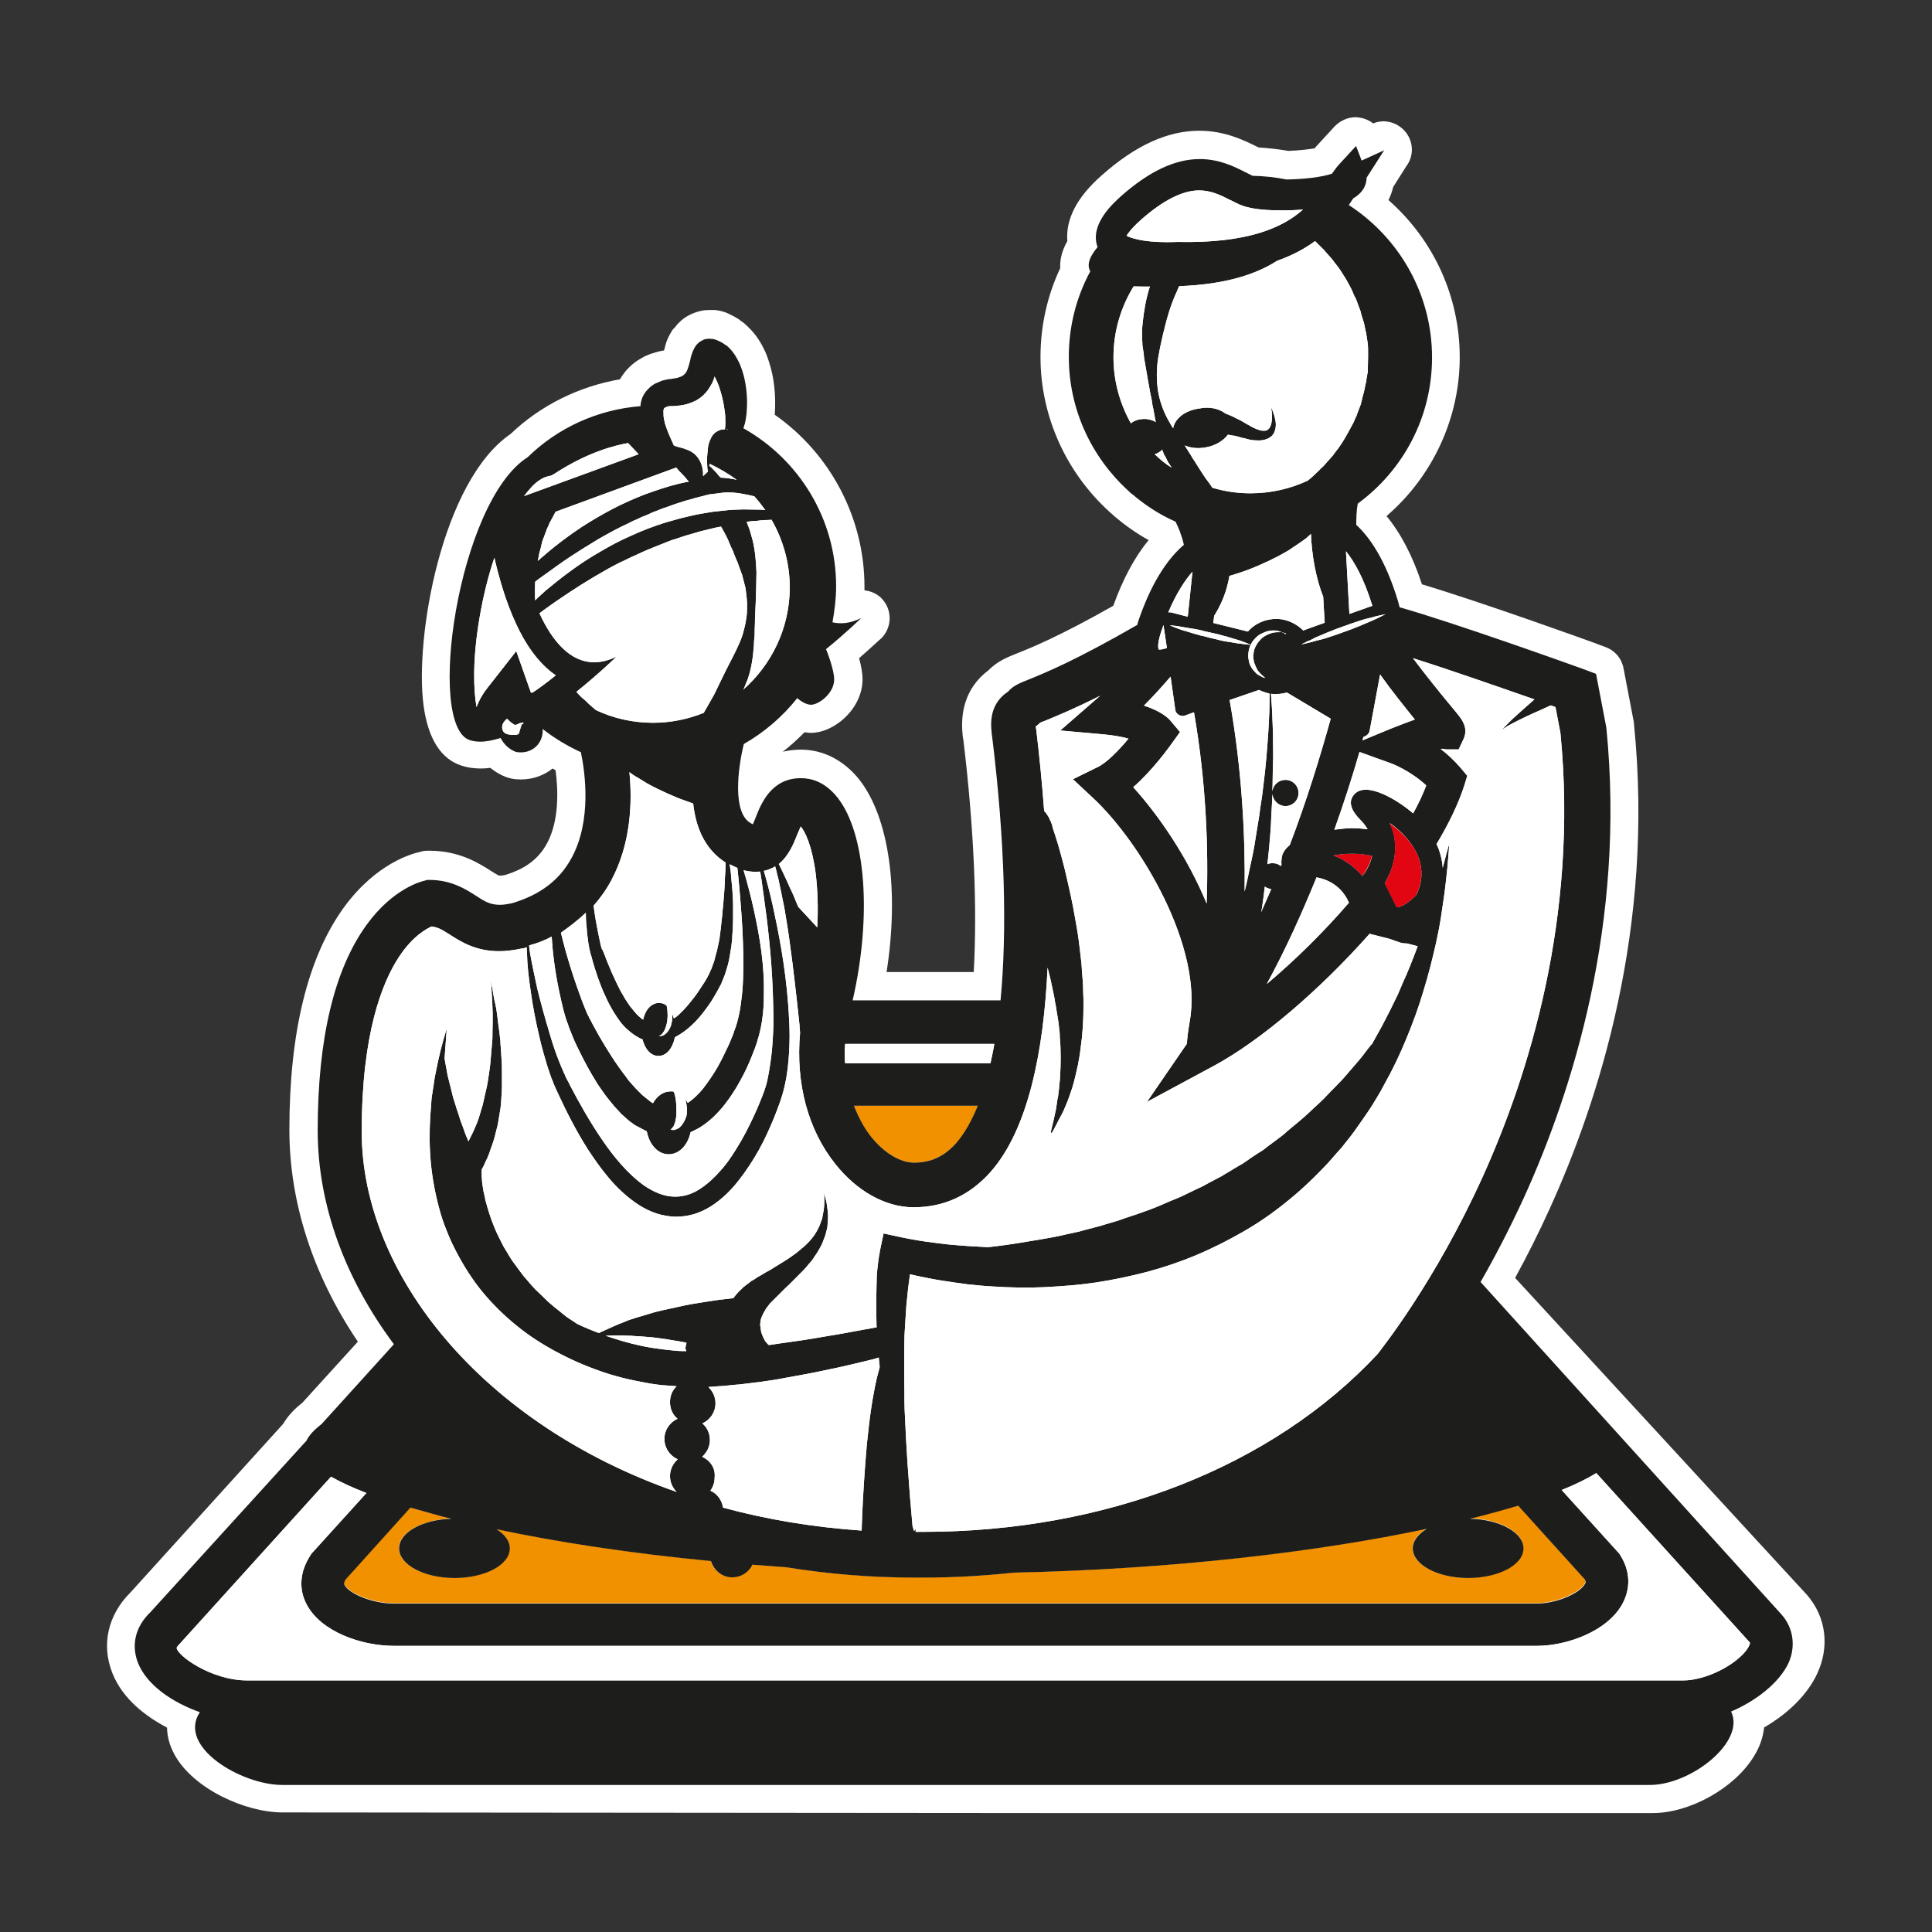 <?xml version="1.0" encoding="utf-8"?>
<!-- Generator: Adobe Illustrator 27.1.1, SVG Export Plug-In . SVG Version: 6.00 Build 0)  -->
<svg version="1.1" id="Lavoro" xmlns="http://www.w3.org/2000/svg" xmlns:xlink="http://www.w3.org/1999/xlink" x="0px" y="0px"
	 width="900px" height="900px" viewBox="0 0 900 900" style="enable-background:new 0 0 900 900;" xml:space="preserve">
<rect x="0" y="0" width="900" height="900" fill="#333333" stroke="none"/>
<style type="text/css">
	.st0{fill:#FFFFFF;}
	.st1{fill:#F29100;}
	.st2{fill:#E20613;}
	.st3{fill:#1D1D1B;}
</style>
<g id="Logo_Cotton_Club_con_cornice">
	<g>
		<path class="st0" d="M488.8,844.6h281.1c17.2,0,37.9-11.5,47-26.2c2.9-4.6,4.4-9.1,4.9-13.7c11.3-6.5,20.3-15.5,24.7-25
			c5.9-12.6,4.2-26.4-4.7-36.7l-136-147.7c5.7-10.4,11.1-21.2,16-32c23.2-50.9,48.9-131.5,39.4-225.7c0-0.4-0.1-0.8-0.1-1.2
			l-4.8-25.1c-0.9-4.6-4-8.3-8.5-9.9l-5.6-2.1c-2.2-0.8-51.4-18.6-79.8-27.1c-4.3-13.2-9.9-23.8-16.5-31.8
			c21.5-18.5,34.1-45.6,34.1-74c0-28.3-12.2-54.7-33.2-73.2c1-2,1.7-4,2.2-6.1l6.2-9.8c1.6-2.1,2.5-4.8,2.5-7.6
			c0-7.2-5.9-13-13-13.2h-0.1c-0.4,0-0.9,0-1.3,0.1c-1.3,0.1-2.5,0.4-3.6,0.9c-1.7-1.3-3.6-2.2-5.7-2.6c-0.8-0.1-1.6-0.3-2.5-0.3
			c-3.6,0-7.2,1.6-9.8,4.3l-7.9,8.6c-0.5,0.5-0.9,1-1.4,1.6c-3.1,0.5-7.4,1-12.2,1.2c-4.6-0.8-9.1-1.3-13.8-1.6
			c-0.3-0.1-0.5-0.3-0.9-0.4c-5.5-2.7-14.7-7.4-26.8-7.4c-14.8,0-29.7,6.8-45.4,20.7c-11.6,10.2-16.9,20.4-16.1,30.7
			c-2.7,4.8-3.5,9-3.3,12.6c-6.1,12.9-9.2,27.1-9.2,41.4c0,27.3,11.7,53.5,32,72l0.5,0.5c0.7,0.5,1.2,1,1.8,1.6
			c5.1,4.3,10.4,8.1,16.1,11.2c-6.5,7.8-12,18.1-16.5,30.6c-25.1,14.2-38.1,19.5-44.7,22.1c-4.6,1.8-9.4,3.8-13.4,7.9
			c-11.6,8.7-13,21-12.1,29.8c0,0.5,0.1,1.4,0.4,2.9c4.9,40.8,6.5,77.7,4.8,107.9h-40.6c5.9-37.6,1.3-71.6-12.6-89.5
			c-7.2-9.1-16.9-14.1-27.3-14.1c-3.1,0-5.9,0.4-8.5,1c3.6-2.7,7-5.9,10.2-9.1c1,0.1,2,0.3,2.9,0.3c10.9,0,24.1-11.2,24.1-25
			c0-3-0.7-6.5-1.6-9.8c6-5.2,10-9.1,10.3-9.2c4.6-4.6,5.2-11.7,1.6-16.9c-2.2-3.3-5.7-5.1-9.4-5.5c0-0.7,0-1.2,0-1.8
			c0-31.9-15.9-61.9-41.8-80c0-0.5,0.1-1,0.1-1.6c0.3-6.3-0.1-11.8-1.3-17.6c-0.8-3.5-1.8-6.8-3.1-9.9c-1.6-3.4-3.8-7.7-8.1-11.8
			c-0.1-0.1-0.3-0.3-0.4-0.4l-1-0.9c0,0-0.3-0.3-0.4-0.4c-0.3-0.1-0.4-0.4-0.7-0.5l-0.7-0.5c-0.3-0.1-0.8-0.7-1-0.8l-0.7-0.4
			c-1-0.7-2.1-1.2-3.3-1.8c-0.5-0.3-0.9-0.4-1.4-0.7c-0.3-0.1-0.4-0.1-0.7-0.3c-0.8-0.3-1.6-0.5-2.3-0.7c-0.7-0.1-1.2-0.3-2.1-0.4
			c-0.7-0.1-1.3-0.1-2-0.1h-1c-1.4,0-2.9,0.1-4.2,0.4c-2.2,0.5-4.2,1.2-5.9,2.2c-1,0.5-2.9,1.7-4.4,3.3c-0.4,0.4-0.8,0.8-1.2,1.3
			c-0.5,0.7-1,1.3-1.6,1.8l0,0c-0.5,0.7-0.9,1.4-1.3,2.1c-0.1,0.1-0.1,0.4-0.3,0.5c-1.2,2.2-1.8,4.2-2.1,5.5
			c-0.1,0.7-0.4,1.3-0.5,1.8h-0.3l-1.6,0.3c-1,0.3-2.1,0.5-3.1,0.9l-0.4,0.1c-0.4,0.1-0.8,0.3-1.2,0.4c-1.4,0.5-2.5,1-3.6,1.7
			c-3.3,1.7-6.4,4.4-8.6,7.4c-0.7,0.9-1.2,1.7-1.7,2.6c-19.1,3.3-37,12.1-51,25.5c-32,21.9-44.7,94.9-40.5,126.4
			c2.1,15.6,8.1,25,17.8,28.1c2.7,0.9,5.7,1.3,8.9,1.3c1.4,0,3-0.1,4.4-0.3c2.2,1.8,4.7,3.3,7.4,4.3c0.8,0.3,1.6,0.5,2.5,0.7
			c1.4,0.3,2.9,0.4,4.3,0.4c5.6,0,10.7-1.8,14.8-5.1c0.5,0.3,0.9,0.5,1.4,0.8c1.2,8.9,1.8,23.4-4,34.1c-3.9,7.2-10,11.8-19.5,14.7
			c-1.2,0.3-2,0.3-2.3,0.3c-0.7,0-0.8,0-4.3-2.2c-5.5-3.5-14.7-9.4-28.6-9.4h-1c-0.9,0-1.8,0.1-2.6,0.3l-1,0.3
			c-3.3,0.7-20.2,5.1-35.3,25.8c-16.8,23.2-25.4,58.1-25.4,103.6c0,33.6,10.9,67.6,31.9,98.7l-25.9,28.5c-4,3.1-6.9,6.4-8.9,9.8
			l-71.1,78.5c-10.5,10.4-13.7,24.3-8.5,37.5c4.9,12.4,15.9,20.4,25.5,25.5c0.1,4.2,1.2,8.3,3.4,12.4c8.7,16.1,33.1,27.1,50.4,27.1
			L488.8,844.6L488.8,844.6z"/>
	</g>
	<g>
		<g>
			<path class="st1" d="M425.7,541.6c7.9,0,14.2-2.9,19.8-9.2c3.9-4.3,7.2-10.2,10-17.4h-57.8c2.6,6.8,5.7,11.6,7.9,14.3
				C411.6,536.9,419.3,541.6,425.7,541.6z"/>
			<path class="st1" d="M160.5,738.2c2.1,3.9,12.9,8.6,22.9,8.6h532.4c9.6,0,20.2-5.1,22.4-9.1c0.3-0.5,0.5-0.9,0-2.1l-31.1-34.4
				c-6.8,2.1-14.3,4.2-22.4,6.1c13.8,0.3,24.9,6.3,24.9,13.8S698,735,683.8,735s-25.8-6.1-25.8-13.8c0-3.5,2.5-6.6,6.5-9.1
				c-50,10.5-117.4,18.9-192.4,20.4c-13.8,1.6-27.9,2.3-42,2.3h-4.4c-20.3,0-40.2-1.7-59.5-4.8c-5.3-0.4-10.5-0.8-15.8-1.2
				c-1.7,3.4-5.2,5.9-9.4,5.9c-4.7,0-8.7-3.3-9.9-7.6c-37.6-3.6-71.5-8.9-99.8-14.8c3.8,2.3,6.1,5.5,6.1,8.9
				c0,7.6-11.6,13.8-25.8,13.8c-14.2,0-25.8-6.1-25.8-13.8c0-7.3,10.8-13.3,24.3-13.8c-6.8-1.7-13.1-3.4-19-5.2l-30.3,33.5
				C160,737.3,160.3,738,160.5,738.2z"/>
			<path class="st2" d="M634.5,408.1l0.4-0.5c0.5-0.7,3.1-4.2,4.2-8.9c-3.1-0.8-6.4-1-9.2-1c-3.1,0-6.1,0.3-8.9,0.8
				C626.8,400.6,631.2,404.1,634.5,408.1z"/>
			<g>
				<path class="st3" d="M463.1,680.9c-5.7,0-10.4,4.7-10.4,10.4c0,5.7,4.7,10.4,10.4,10.4c5.7,0,10.4-4.7,10.4-10.4
					C473.5,685.6,468.9,680.9,463.1,680.9z"/>
				<path class="st3" d="M496.5,677.4c-5.7,0-10.4,4.7-10.4,10.4c0,5.7,4.7,10.4,10.4,10.4c5.7,0,10.4-4.7,10.4-10.4
					C506.9,682.1,502.2,677.4,496.5,677.4z"/>
				<path class="st3" d="M830,752.2l-140.3-155c6.5-11.3,13.4-24.5,20.2-39.3c22.5-49.5,47.5-127.6,38.4-218.9l-4.8-25.1l-5.6-2.1
					c-2.7-1-60.3-21.7-85.9-28.9c-0.3-1-0.5-2-0.8-3c-5.9-19.5-13.4-29.9-19.4-35.4c0-3.4,0.1-6.8,0.7-9.9
					c21-15.4,34.6-40.1,34.6-68.1c0-29.7-15.5-55.9-38.8-71c0.8-1,1.4-2.2,2.1-3.1c5.1-3,6.2-6.9,6.2-9.6l8.2-12.8l-10.5,4.8
					l-2.6-6.8l-7.9,8.6c-1.2,1.3-2.3,2.9-3.3,4.3c-4.7,1.6-12.9,2.6-21.2,2.7c-5.1-1-10.4-1.6-15.8-1.7c-1-0.5-2.3-1.2-3.6-1.8
					c-5.1-2.6-12-6-21-6c-11.5,0-23.6,5.7-36.7,17.3c-3.6,3.3-14.8,13.2-10.9,23.7l0,0c-4.3,5.1-4.9,8.7-3.4,11.3
					c-6.4,11.8-10,25.4-10,39.8c0,24.7,10.7,46.9,27.7,62.4c0.7,0.7,1.3,1.3,2.1,1.8c6,5.1,12.6,9.4,19.9,12.6
					c1.2,2.3,2.9,6.3,3.9,10.8c-6.2,5.3-14.1,15.2-20.7,34c-0.4,1.2-0.8,2.2-1,3.3c-28.6,16.5-43.3,22.5-50.5,25.4
					c-4.3,1.7-7.4,3-9.6,5.6c-4,2.7-9,7.7-7.8,18.6c0,0.4,0.1,1.3,0.3,2.6c5.9,48,7,90,3.9,122.7h-68.9c9-39.1,6.2-77.6-7-94.4
					c-6-7.6-12.5-9.1-17.1-9.1c-13.9,0-18.6,12-21.1,18.4c-0.4,0.9-0.8,2.1-1.3,3.1c-0.3-0.1-0.5-0.3-0.9-0.5
					c-8.6-4.7-6.2-25-3.3-36.9c9.6-5.5,18.1-12.8,24.9-21.4c2.2,2,4.7,3.1,6.4,3.1c3.6,0,10.8-5.3,10.8-11.8c0-3.1-1.7-8.9-3.8-14.1
					c9.5-7.7,16.4-14.5,16.4-14.5c-4.9,2.5-9.5,2.9-13.4,2c1-5.5,1.7-11.1,1.7-16.8c0-31.5-17.4-59.1-43.2-73.6
					c0.3-0.8,0.4-1.4,0.7-2.2c0.5-2.2,0.8-4.3,0.9-6.5c0.3-4.4,0-9.1-1-13.9c-0.5-2.5-1.3-4.9-2.3-7.4c-1.2-2.5-2.6-5.2-5.2-7.7
					l-1-0.9l-0.1-0.1h-0.1l-0.3-0.1l-0.1-0.1l-0.4-0.3l-0.4-0.3l-0.7-0.4c-0.5-0.3-0.9-0.5-1.6-0.8c-0.3-0.1-0.5-0.3-0.9-0.4
					c-0.4-0.1-0.8-0.3-1.2-0.4c-0.3,0-0.4-0.1-0.7-0.1s-0.7,0-0.9-0.1c-0.7,0-1.2,0-2,0.1s-1.4,0.4-2.1,0.8
					c-0.7,0.4-1.4,0.8-1.7,1.2c-0.3,0.3-0.4,0.4-0.7,0.7c-0.3,0.3-0.4,0.5-0.5,0.7c-0.3,0.4-0.5,0.8-0.7,1.2c-0.7,1.3-0.9,2.2-1.2,3
					c-0.3,0.8-0.4,1.4-0.5,2c-0.3,1.2-0.5,2.1-0.8,3c-0.5,1.7-1,2.9-1.7,3.6c-0.7,0.7-1.4,1.3-2.9,1.7c-0.7,0.3-1.4,0.4-2.2,0.5
					l-1.8,0.3h-0.4l-0.7,0.1l-1.3,0.3c-0.8,0.1-1.6,0.4-2.3,0.7c-0.8,0.4-1.6,0.7-2.3,1c-1.6,0.8-3.1,2.2-4.4,3.8
					c-1.3,1.7-2,3.5-2.3,5.3c-0.1,0.5-0.1,0.9-0.1,1.4c-20.3,1.6-38.8,10.3-52.6,23.8c1-0.7,2.2-1.3,3.3-1.8c-1.2,0.5-2.2,1-3.3,1.8
					c-32.5,20.6-47.5,125.3-26.9,131.8c1.6,0.5,3.1,0.7,4.9,0.7c2.9,0,6-0.7,9.4-1.7c1.6,3,4,5.3,7.2,6.5c7.4,1.3,12.8-4,12.4-10.7
					c5.5,4.3,11.5,7.9,17.8,10.8c2,9.5,5.1,31.9-4.3,49.2c-5.6,10.4-14.7,17.3-27.9,21.2c-2.1,0.4-3.9,0.7-5.5,0.7
					c-4.7,0-7.3-1.7-11.3-4.3c-4.8-3.1-11.5-7.3-21.6-7.3h-1l-1,0.3c-1.4,0.3-14.8,3.5-27.2,20.6c-15.1,20.8-22.8,53.1-22.8,95.8
					c0,34.4,12.6,68.9,35.5,99.6l-33.7,37.2c-3.5,2.7-5.9,5.3-7,7.7L70,751.1c-6.9,6.6-9,15.2-5.7,23.6
					c4.2,10.4,16.1,18.4,28.8,22.9c-10.7,16.1,19.3,33.9,38.4,33.9h637.1c19.1,0,44.7-20.1,37.8-34.2c12-5.1,22.7-13.7,26.9-22.9
					C836.5,766.9,835.5,758.5,830,752.2z M714.8,325.8c-3.9,3.4-7.7,6.8-10.5,9.4c-1.4,1.4-2.6,2.6-3.4,3.4
					c-0.8,0.9-1.2,1.4-1.2,1.4s0.5-0.4,1.4-1c0.9-0.7,2.3-1.4,4-2.3c3.4-1.8,8.1-4,12.9-6.1c1.4-0.7,3-1.3,4.4-2
					c0.8,0.3,1.6,0.5,2.2,0.8l2.3,12c8.5,86.2-15.1,160.2-36.3,207c-22.3,49.1-46.9,79.7-48.9,82.4
					c-49.1,52.6-126.3,82.8-211.8,82.8h-3.4c0-0.5,0.1-1,0.1-1.4l-0.8,1c-0.1-0.4-0.3-0.8-0.4-1.3c-0.1-0.3-0.1-0.5-0.3-0.9
					c-0.4-4.6-0.8-9.1-1.2-13.8l-1.2-16.3c-0.3-5.5-0.7-10.8-0.9-16.3l-0.4-8.1c-0.1-2.7-0.1-5.3-0.1-8.1c0-2.7-0.1-5.3-0.1-8.1
					v-8.1l0.1-8.1c0-2.7,0.3-5.3,0.4-7.9c0.1-2.6,0.4-5.3,0.5-7.9c0.3-2.6,0.5-5.2,0.8-7.8l0.5-3.9l0.4-3c1.2,0.3,2.3,0.5,3.5,0.8
					c3.9,0.8,7.8,1.6,11.7,2.2s7.8,1.2,11.8,1.7c3.9,0.4,7.9,0.8,11.8,1c7.9,0.5,15.9,0.7,24,0.3c7.9-0.4,16-1,24-2.2
					c7.9-1.2,15.9-2.9,23.6-4.9c7.8-2.1,15.5-4.7,22.9-7.8c7.4-3.1,14.7-6.8,21.7-10.8c7-4,13.7-8.6,20-13.7
					c6.4-5.1,12.2-10.5,17.8-16.4c2.9-2.9,5.3-6,8.1-9c2.5-3.1,5.1-6.3,7.3-9.5c2.3-3.3,4.6-6.5,6.8-9.9c2.1-3.4,4.2-6.8,6-10.3
					c3.9-6.9,7.3-14.1,10.3-21.4c3-7.3,5.7-14.6,7.9-22.1c2.3-7.4,4.2-15,5.9-22.5c0.8-3.8,1.6-7.6,2.2-11.5l1.7-11.5
					c0.5-3.9,0.9-7.7,1.3-11.5c0.3-3.8,0.7-7.7,0.9-11.5c-1,3.6-2.1,7.4-3,11.1c0,0.1,0,0.1,0,0.3c-0.3-3.9-1.2-7.7-2.9-11.3
					c5.7-9.5,10.2-18.8,12.9-27.2l1.4-4.6l-3-3.6c-2.9-3.4-6.1-6.4-9.4-8.9c0.3,0,0.5-0.1,0.8-0.1c0.7,0.1,1.4,0.3,2.1,0.3h5.5
					l2.3-4.9c2.3-5.1-0.8-9-2.6-11.3c-1.2-1.4-2.7-3.4-4.7-5.7c-4.3-5.2-10.5-12.9-16.3-20.6C675.3,312,697.9,319.9,714.8,325.8z
					 M572.8,326.1l13.7-4.7c1.6,0.8,3.3,1.3,4.9,1.7c0,0.3,0,0.5,0,0.8c0,2.1,0,4.7-0.1,7.7c-0.1,3-0.3,6.3-0.5,9.9
					c-0.3,3.6-0.5,7.6-0.9,11.7c-0.4,4.2-0.8,8.5-1.4,13c-0.3,2.2-0.5,4.6-0.9,6.8c-0.4,2.3-0.7,4.7-1,7c-0.7,4.7-1.6,9.4-2.3,14.2
					c-0.8,4.7-2,9.4-2.9,14.1c-0.5,2.3-1,4.7-1.6,7C580.1,390.9,578.8,359.7,572.8,326.1z M597,402.7c-0.1,0.3-0.3,0.5-0.3,0.8
					c-1-0.9-2.3-1.4-3.8-1.4c-0.9,0-1.7,0.1-2.5,0.5c0.3-2.5,0.5-4.9,0.8-7.6c0.4-4.8,0.9-9.8,1-14.6c0.1-2.3,0.3-4.8,0.4-7.2
					c0-1.2,0.1-2.2,0.1-3.4c0.3,3.1,2.9,5.7,6.1,5.7c3.4,0,6.1-2.7,6.1-6.1s-2.7-6.1-6.1-6.1c-3.1,0-5.6,2.2-6.1,5.2
					c0-0.7,0-1.4,0.1-2.1c0.1-4.6,0.1-9,0.3-13.2c0-4.2-0.1-8.1-0.1-11.7c-0.1-3.6-0.3-7-0.4-9.9c-0.1-3-0.4-5.5-0.5-7.7
					c0-0.3,0-0.5-0.1-0.7c0.7,0.1,1.3,0.1,2,0.1c0.3,0,0.4,0,0.7,0c1.7,0,3.3-0.3,4.8-0.7l20.4,12.2c-4.7,16.9-10.9,37.4-19.1,58.9
					c-2.3,1.8-3.8,4.2-3.8,6.8C596.8,401.4,596.9,402,597,402.7z M598.8,294.9c-0.3,0-0.7-0.1-1.2-0.3s-1-0.1-1.7-0.1
					c-0.7,0-1.4,0-2.2,0.1c-0.8,0.1-1.6,0.4-2.5,0.7c-0.8,0.3-1.7,0.8-2.5,1.3c-0.8,0.5-1.4,1.2-2.1,2c-0.3,0.4-0.7,0.8-0.9,1.2
					c-0.3,0.3-0.5,1-0.8,1.3c-0.4,0.9-0.8,1.8-0.9,2.9c-0.1,0.9-0.3,2-0.1,2.9c0.1,0.9,0.3,1.8,0.7,2.7c0.3,0.8,0.7,1.6,1,2.2
					s0.9,1.3,1.3,1.7c0.4,0.5,0.9,0.9,1.2,1.2c0.4,0.4,0.7,0.5,0.9,0.8c0.3,0.1,0.3,0.3,0.3,0.3s-0.1,0-0.4-0.1s-0.7-0.1-1-0.4
					c-0.3-0.1-0.5-0.3-0.8-0.4c-0.3-0.1-0.5-0.4-0.9-0.5c-0.7-0.4-1.2-0.9-1.8-1.6c-0.7-0.7-1.2-1.4-1.7-2.3c-0.5-0.9-0.9-2-1-3.1
					c-0.3-1.2-0.3-2.3-0.1-3.5c0.1-1.2,0.5-2.5,1-3.5c0.4-0.7,0.5-1,0.9-1.6c0.4-0.5,0.8-1,1.2-1.4c0.8-0.9,1.8-1.7,2.9-2.2
					c1-0.5,2.1-1,3.1-1.2c1-0.3,2-0.3,2.9-0.3c0.9,0,1.7,0.1,2.3,0.4c0.4,0.1,0.7,0.3,0.9,0.3c0.3,0.1,0.5,0.3,0.8,0.4
					c0.5,0.1,0.8,0.4,1,0.5s0.4,0.3,0.4,0.3S599.1,294.9,598.8,294.9z M595.1,288.3c-5.5-0.1-10.5,2.1-13.8,5.9l-16.1-4l0.4-3.3
					c3-4.8,5.2-9.9,6.4-15.2c0.3-1.2,0.5-2.2,0.7-3.4c0.4-0.1,0.8-0.3,1.3-0.4c2.7-0.8,5.7-1.8,9-3.1c1.6-0.7,3.3-1.3,4.9-2.1
					s3.3-1.4,4.9-2.3c1.7-0.8,3.3-1.6,4.8-2.5c1.6-0.9,3.1-1.7,4.4-2.7c1.4-0.9,2.7-1.8,4-2.7c1.3-0.9,2.5-1.7,3.4-2.6
					c0.5-0.4,0.9-0.8,1.3-1.2c0.4,10,2.2,20.3,5.7,29.3l0.7,12.1l-10,3.6C604,290.6,599.7,288.5,595.1,288.3z M567.6,295.5
					c1.2,0.3,2.2,0.7,3.4,0.9c2.2,0.7,4.2,1.3,6,1.8c3.5,1.2,5.7,2.2,5.7,2.2l0,0l0,0c0,0-1-0.1-2.9-0.3c-0.5-0.1-1.3-0.1-2-0.3
					c-0.4,0-0.8-0.1-1.3-0.1c-1.8-0.3-3.9-0.7-6.1-1c-1.2-0.3-2.2-0.4-3.4-0.8c-1.2-0.3-2.3-0.5-3.5-0.8s-2.3-0.7-3.5-0.9
					s-2.3-0.7-3.4-0.9c-2.2-0.7-4.2-1.3-6-1.8c-3.5-1.2-5.7-2.2-5.7-2.2s2.5,0.1,6.1,0.8c1.8,0.3,3.9,0.7,6.1,1
					c1.2,0.3,2.2,0.4,3.4,0.8c1.2,0.3,2.3,0.5,3.5,0.8S566.4,295.2,567.6,295.5z M587.8,423.5c0.5-3.4,1-6.9,1.4-10.5
					c0.9,0.7,2,1,3,1.2c-1.6,3.5-3.1,7.2-4.7,10.7C587.6,424.5,587.6,424,587.8,423.5z M613.3,408.7c8.6,1.6,13,7,15.1,11.8
					c-11.8,13.7-25.1,26.8-38.3,37.9C599.1,441.9,606.6,425.1,613.3,408.7z M621.1,398.5c2.7-0.5,5.6-0.8,8.9-0.8c3,0,6.1,0.3,9.2,1
					c-1,4.7-3.6,8.2-4.2,8.9l-0.4,0.5C631.2,404.1,626.8,400.6,621.1,398.5z M633.5,381.7c1.6,1.6,2.7,3.1,3.6,4.6
					c-2.3-0.3-4.8-0.5-7.3-0.5c-2.3,0-5.2,0.3-8.2,0.7c4.6-12.9,8.5-25.1,11.7-36.2l14.7,5.3c0.1,0,8.9,3.3,16.4,10.3
					c-1.6,4.2-3.6,8.5-6.1,13c-7.7-6.6-21.6-14.8-27.2-9.1C626.7,374.2,631.4,379.6,633.5,381.7z M647.4,383.4c2,1.3,3.9,3,5.9,4.9
					c6.2,6.3,12.4,16.1,6.5,28.6c-5.3,5.2-8.3,5.9-9.1,5.7l-5.6-11.3C649.1,404.9,652.5,394.1,647.4,383.4z M659.1,335.2
					c-4.6,1.6-9,3.4-11.6,4.4l-12.8,5.3c0.1-0.5,0.3-1.2,0.5-1.7c0.3,0,0.5-0.1,0.8-0.3c1-0.4,1.7-1.3,2-2.3l4.9-26.4
					C648.3,321.8,654.3,329.2,659.1,335.2z M645.4,286.1L645.4,286.1L645.4,286.1c0,0-2.3,1.3-5.9,2.9c-1.8,0.8-3.9,1.7-6.1,2.6
					c-1.2,0.4-2.3,0.9-3.5,1.4c-1.2,0.4-2.5,0.9-3.6,1.3c-1.2,0.4-2.5,0.9-3.6,1.3c-1.2,0.4-2.5,0.8-3.6,1.2
					c-2.3,0.8-4.6,1.4-6.5,1.8c-0.5,0.1-0.9,0.3-1.3,0.4c-3,0.8-5.1,1.2-5.1,1.2l0,0c0,0,0.7-0.4,2-1c0.1-0.1,0.4-0.1,0.5-0.3
					c0.1,0,0.1-0.1,0.3-0.1c0.3-0.1,0.4-0.3,0.7-0.3c0.1,0,0.1-0.1,0.3-0.1c0.3-0.1,0.7-0.3,1-0.5c0.4-0.1,0.8-0.4,1.3-0.7
					c1.8-0.8,3.9-1.7,6.1-2.6c1.2-0.4,2.3-0.9,3.5-1.4c1.2-0.4,2.5-0.9,3.6-1.3c1.3-0.4,2.5-0.9,3.6-1.3c1.2-0.4,2.5-0.8,3.6-1.2
					c2.3-0.8,4.6-1.4,6.5-1.8c0.5-0.1,0.9-0.3,1.3-0.4C643.5,286.5,645.4,286.1,645.4,286.1z M639.3,282.2l-10.7,3.8l-1.6-29.2
					C630.9,261.6,635.4,269.5,639.3,282.2z M531.5,102.4c10.3-9.1,19.4-13.7,27.1-13.7c5.5,0,10,2.2,14.3,4.4c2,0.9,3.8,2,5.6,2.6
					c5.1,2,13,2.3,18.7,2.3c3,0,6.4-0.1,9.8-0.4c-9.5,8.5-25.9,15.8-58.3,15.1h-0.3h-0.3c0,0-1.8,0.1-4.4,0.1c-11.7,0-17.2-2-18.9-3
					C525.3,109,526.8,106.6,531.5,102.4z M526.8,197.2c-5.1-9.1-8.1-19.7-8.1-30.7c0-12.1,3.4-23.4,9.4-33.1c3,0.1,5.7,0.1,7.6,0.1
					c-0.1,0.3-0.1,0.5-0.3,0.8c-1.6,5.1-2.5,10.5-3.1,16c-0.1,1.4-0.3,2.7-0.3,4.2c0,1.4,0,2.9,0.1,4.3l0.1,2.1l0.3,2l0.3,2l0.1,1
					v0.3v0.1l0,0c0,0,0,0.3,0,0.1l0.1,0.5c0.5,2.7,0.9,5.5,1.4,8.1c0.4,2.7,1,5.3,1.4,7.9c0.3,1.3,0.5,2.6,0.8,3.9
					c0.1,1.3,0.4,2.6,0.7,3.9s0.4,2.6,0.7,3.9c0.1,0.7,0.3,1.3,0.4,2c-1.3-0.8-2.9-1.2-4.4-1.4C531,195,528.5,195.8,526.8,197.2z
					 M537.9,211.6c1.4-0.4,2.6-1.2,3.5-2.1c0.4,1.2,0.9,2.5,1.6,3.5c0.5,1,1,2.2,1.7,3.1c0.4,0.7,0.8,1.3,1.2,1.8
					C543,216.2,540.4,214,537.9,211.6z M546.5,199.5c-0.7-1-1.3-2-1.8-3c-2.5-4.2-4.3-9-5.2-14.1c-0.8-5.1-0.8-10.3,0-15.5l0.7-3.9
					l0.4-2l0.4-1.8c0.3-1.2,0.5-2.5,0.8-3.6c0.3-1.2,0.7-2.5,0.9-3.6c1.2-4.8,2.6-9.4,4.4-13.7c0.3-0.5,0.4-1,0.7-1.6
					c0.3-0.5,0.5-1,0.7-1.6c0.3-0.7,0.5-1.2,0.8-1.8c22-0.8,36.1-5.7,45.6-11.8c7.3-2.6,13-5.7,17.7-9.2c0.5,0.5,1.2,1.2,1.7,1.7
					c0.4,0.4,0.9,0.8,1.3,1.3c0.4,0.4,0.9,0.8,1.3,1.3c1.6,2,3.4,3.6,4.8,5.7c0.8,1,1.6,2,2.3,3c0.7,1,1.4,2.2,2.1,3.3
					c0.8,1,1.3,2.2,2,3.4c0.3,0.5,0.7,1.2,0.9,1.7l0.5,0.9l0.4,0.9c0.5,1.2,1,2.5,1.7,3.6c0.5,1.2,0.9,2.5,1.4,3.8l0.7,1.8l0.5,2
					c0.4,1.3,0.8,2.5,1.2,3.8c0.3,1.3,0.5,2.6,0.8,3.9l0.3,1c0,0.4,0,0.7,0.1,1l0.3,2l0.3,2c0.1,0.7,0,1.3,0.1,2.1v2.1v1v0.5v0.3
					v0.1l0,0l-0.1,4.6v1.3v0.7c0,0.3,0,0.3-0.1,0.4l-0.3,1.7c-0.1,0.5-0.1,1-0.3,1.7v0.8l-0.3,0.9c-0.3,1.3-0.5,2.6-0.8,3.9
					c-0.3,1.3-0.8,2.6-1,3.9l-0.5,2l-0.7,1.8c-0.5,1.2-0.9,2.5-1.4,3.8c-0.7,1.2-1,2.5-1.7,3.6c-2.5,4.7-4.9,9.2-8.2,13.2
					c-1.4,2.2-3.3,3.8-4.8,5.7c-0.4,0.5-0.8,0.9-1.3,1.3c-0.4,0.4-0.9,0.8-1.3,1.3c-0.9,0.8-1.7,1.7-2.6,2.5
					c-0.9,0.8-1.8,1.6-2.7,2.3c-8.1,3.8-17.2,5.9-26.7,5.9c-6.1,0-12.1-0.9-17.8-2.6c0,0,0,0,0-0.1c-0.9-1.3-1.8-2.7-2.9-4
					c-0.9-1.4-2-3-3-4.6c-0.5-0.8-1-1.6-1.6-2.5c-0.5-0.8-1-1.7-1.6-2.5c-1-1.8-2.2-3.5-3.3-5.3c-0.1-0.3-0.3-0.4-0.4-0.7
					c2.7,1.2,6.1,1.6,9.8,0.9c4.6-0.8,8.2-3.1,10.3-5.9c0.8,0.1,1.6,0.3,2.3,0.4c1.2,0.1,2.3,0.5,3.5,0.8l0.9,0.3h0.3l0,0l0,0l0,0
					l0.3,0.1h0.1l0.5,0.1l1,0.3l1.2,0.3c1.6,0.3,3,0.4,4.6,0.4c1.6-0.1,3.3-0.4,4.8-1.4c1.6-0.9,2.3-2.6,2.6-3.9s0.3-2.6,0.1-3.6
					c-0.3-2.1-0.9-3.6-1.3-4.8c-0.4-1-0.8-1.7-0.8-1.7s0.1,0.7,0.3,1.8c0.1,1.2,0.3,2.9,0,4.7c-0.1,0.9-0.4,2-0.8,2.7
					s-1,1.3-1.8,1.6c-0.8,0.1-1.7,0.1-2.7-0.1c-1-0.3-2.1-0.7-3.1-1.2l-0.8-0.4l-0.9-0.5l-0.4-0.3h-0.1h0.1l0,0l0,0l0,0l-0.3-0.1
					l-0.9-0.5c-1.2-0.7-2.3-1.4-3.5-2c-1.2-0.5-2.3-1.2-3.5-1.7c-1-0.4-2-0.8-2.9-1.2c-2.9-2.2-7.3-3.3-12.1-2.3
					C551.8,191.2,547.2,195.2,546.5,199.5z M555.5,266.3l-2.2,21l-7.7-2c-0.5-0.1-1-0.1-1.4,0C548.1,276.1,552.1,270.2,555.5,266.3z
					 M541.7,292c0.1-0.3,0.1-0.5,0.3-0.8l1.6,10.7c-1.3,0.4-2.6,0.7-3.5,0.7c-0.1,0-0.3,0-0.3,0C539.3,301.6,539.2,298.8,541.7,292z
					 M545.9,346.3l3.8-5.3l-4.3-5.1c-1-1.3-4.4-4.6-12.5-7.2c4.7-4.7,8.9-9.4,12.4-13.5l2.2,15.5c0.1,0.9,0.7,1.8,1.6,2.3
					c0.5,0.3,1.2,0.5,1.7,0.5c0.4,0,0.8,0,1-0.1l4.4-1.6c5.7,32.7,6.8,63.7,5.9,89.1c-8.7-21.1-21.9-40.6-34.2-54.2
					C537,358.8,544.8,347.8,545.9,346.3z M393.7,486.3h69.5c-0.5,3.1-1.2,6.1-1.8,9h-67.7C393.4,492.4,393.4,489.4,393.7,486.3z
					 M455.5,515c-2.9,7.2-6.2,13-10,17.4c-5.6,6.3-11.8,9.2-19.8,9.2c-6.4,0-14.1-4.7-20-12.2c-2.2-2.7-5.3-7.6-7.9-14.3h57.8V515z
					 M371.3,389c0.5-1.2,1.2-2.9,1.7-4c2,2.3,5.3,8.9,7,22.1c0.9,7.7,1.2,16,0.7,24.9l-8.9-9.6c-0.1-0.4-0.3-0.8-0.5-1.2
					c-1-2.6-2.1-5.2-3.3-7.6c-1-2.3-2.1-4.7-3.1-6.8c-0.8-1.6-1.4-3-2.1-4.3C367.5,398.6,369.8,392.8,371.3,389z M359.4,242.1
					c5.3,9.2,8.5,20.1,8.5,31.5c0,19-8.5,36.1-21.7,47.7c0.3-0.5,0.5-0.9,0.7-1.4c0.5-1.2,0.9-2.3,1.4-3.5
					c1.7-4.8,2.5-10.2,2.9-15.8c0-1.4,0.1-2.7,0.3-4.2c0-1.4,0.1-2.7,0.1-4.2c0.1-1.4,0.1-2.7,0.1-4.2l0.1-2.1l0.1-2.1
					c0.3-5.6,0.4-11.3,0.5-17.2c-0.3-5.9-0.7-11.8-2.5-17.4c-0.5-2.1-1.3-4.2-2.1-6.1c1.7-0.3,3.5-0.4,5.1-0.5c1-0.1,2-0.3,2.9-0.3
					c0.9,0,1.8-0.1,2.7-0.1C358.8,242.2,359.2,242.2,359.4,242.1z M347.8,230.4c1.3,0.3,2.5,0.5,3.6,0.8c1.8,2,3.5,4.2,5.1,6.4
					c-0.3,0-0.5,0-0.8-0.1c-1-0.1-2-0.1-3-0.1c-2.1,0-4.2-0.1-6.4-0.1c-2.2,0.1-4.6,0.1-6.9,0.3c-2.3,0.3-4.8,0.5-7.3,0.8
					c-2.5,0.4-4.9,0.8-7.6,1.3c-2.5,0.5-5.1,1.2-7.7,1.8c-2.6,0.8-5.2,1.4-7.7,2.2c-5.2,1.7-10.3,3.6-15.4,6
					c-5.1,2.2-9.9,4.8-14.6,7.6c-4.7,2.7-9.1,5.6-13.3,8.7c-4.2,3-7.9,6.1-11.6,9.1c-1.7,1.6-3.4,3-4.9,4.6c0-0.5,0-1.2-0.1-1.7
					v-2.1v-1v-0.5v-0.3v-0.1l0,0l0.1-3c1.4-1.2,3-2.2,4.6-3.4c3.8-2.7,7.7-5.6,11.8-8.3s8.6-5.5,13.1-8.2c4.6-2.6,9.2-5.2,14.1-7.4
					c1.2-0.7,2.3-1.2,3.6-1.7c1.2-0.5,2.3-1.2,3.6-1.6c1.2-0.5,2.5-1,3.6-1.6c1.2-0.5,2.5-0.9,3.6-1.4s2.5-0.9,3.6-1.3
					c1.2-0.4,2.5-0.9,3.6-1.3c2.5-0.8,4.8-1.6,7.3-2.2c1.2-0.4,2.3-0.7,3.5-1c1.2-0.3,2.3-0.5,3.5-0.9c0.5-0.1,1.2-0.3,1.7-0.4
					l0.4-0.1h0.1c-0.1,0,0,0,0,0l0,0h0.3l0.9-0.1c0.9-0.1,2-0.3,3-0.4C339.6,229,343.9,229.6,347.8,230.4z M335.7,222.5
					c-0.7-0.7-1.2-1.3-1.8-2.1c-0.9-0.9-1.7-1.8-2.6-2.7c-0.3-0.3-0.7-0.5-0.9-0.8c0.1-0.3,0.1-0.5,0.3-0.8
					c4.4,2.1,8.6,4.6,12.5,7.4C340.8,223,338.3,222.6,335.7,222.5z M338.5,199.9c0.3,0,1,0.3,0.5,0.1h-0.3h-0.1L338.5,199.9
					c0,0,0.9,0.4,0.5,0.3l-0.3-0.1c-0.1,0-0.3-0.1-0.4-0.1C338.3,200.1,338.5,199.9,338.5,199.9z M329,171L329,171l0.3,0.1
					C329,171,328.8,171,329,171C328.8,171,328.8,171,329,171z M309.6,190c0.1-0.1,0.3-0.1,0.8-0.4c0.1-0.1,0.5-0.1,0.8-0.3
					c0.3,0,0.7-0.1,0.9-0.1h0.4h0.3h0.4l1.6-0.1c1.4-0.1,3-0.3,4.6-0.7c1.6-0.4,3.1-1,4.8-1.8c1.6-0.9,3.1-2,4.3-3.4
					c1.3-1.3,2.2-2.9,3-4.3c0.7-1.2,1-2.3,1.4-3.5c0.8,1.6,1.6,3.3,2.2,5.1c1.2,3.6,2.1,7.6,2.5,11.1c0.3,1.8,0.3,3.5,0.3,5.2
					c0,0.8,0,1.6-0.1,2.2c0,0.4-0.1,0.8-0.1,1c-0.8,0-1.6,0-2.2,0.3c-1.6,0.5-2.7,1.4-3.4,2.3c-0.7,0.9-1,1.7-1.4,2.6
					c-0.7,1.6-0.9,3-1,4.4c-0.1,1.3-0.3,2.5-0.3,3.5c-0.1,2.1,0.1,3.8,0.1,4.9c0.1,1.2,0.3,1.7,0.3,1.7l-2.3,2.1c0,0,0-0.1,0-0.4
					c0-0.3,0-0.8,0-1.3c-0.1-1.2-0.3-2.9-1.2-4.9c-0.5-1-1.2-2.2-2.3-3.3c-1-1-2.6-2-4.2-2.5c-1.6-0.7-3.3-1-4.7-1.4
					c-0.7-0.3-1.3-0.5-1.4-0.7v-0.1c0,0,0,0,0.1,0s0.1,0.1,0.3,0.3c0,0.1,0,0,0,0l-0.1-0.1l-0.1-0.1c0.4,0.5,0.1,0.1,0.1,0.3l0,0
					v-0.1l-0.3-0.5c-1.4-3-2.9-6.4-3.9-9.6c-0.4-1.7-0.8-3.4-0.7-4.7C308.9,190.8,309.3,190.2,309.6,190z M315,217.8
					c0.4,0.4,0.7,0.8,1,1.2c1.3,1.4,2.9,2.9,4.2,4.6c0.3,0.3,0.4,0.5,0.7,0.8c-0.3,0-0.7,0.1-0.9,0.1c-5.2,1-10.4,2.6-15.6,4.4
					c-5.2,1.7-10.4,4-15.5,6.4c-5.1,2.5-9.9,5.2-14.6,8.1c-1.2,0.8-2.3,1.4-3.5,2.2c-1.2,0.8-2.2,1.6-3.4,2.3
					c-2.2,1.6-4.3,3.1-6.4,4.7c-3.8,2.9-7.3,5.9-10.5,8.7c0.3-1.2,0.5-2.3,0.7-3.5c0.3-1.3,0.8-2.6,1-3.9l0.5-2l0.7-1.8
					c0.5-1.2,0.9-2.5,1.4-3.8c0.7-1.2,1-2.5,1.7-3.6c0.8-1.4,1.6-2.9,2.3-4.3L315,217.8z M251.8,223.4c1-0.7,2.2-1.2,3.1-1.4l2-0.5
					l1.7-1c15.1-9.8,27.6-13,34-14.1l4.9,5.2l-42.7,15.6l-10.7,3.9C246.7,227.7,249.2,224.9,251.8,223.4z M243.8,337
					c-0.4,0.4-0.9,0.4-0.9,0.7c-0.1,0.3,0,0.9-0.1,1l-0.1-0.7c-0.1,0.9-0.5,2.3-0.8,3c0.3,0.7-0.4,0.8-1.3,1.2l1.2,0.1
					c-2.9,0-7.8,0.7-7.9-3.5c0-1.6,1-2.9,2.3-4c1.2,1.3,2.5,2.3,3.6,2.9c0.3,0,1-0.1,1.7-0.5c0.5-0.4,0.8-0.3,1.3-0.4
					C243.4,336.4,244.1,336.6,243.8,337z M248,322.7c-0.3-0.1-0.4-0.1-0.7-0.1l-6.8-19.3l-13.4,17.1c-2.1,2.6-3.9,5.7-5.1,9
					c-1.4-7.6-2-21.9,1.4-41.7c1.7-9.9,4-19.3,6.9-27.9c2,8.7,5.2,20.4,10.2,31c3.9,8.5,9.9,18,18.4,23.8
					C255.2,317.6,251.5,320.4,248,322.7z M271,324.9c-0.4-0.4-0.9-0.8-1.3-1.3c-0.4-0.4-0.8-0.9-1.2-1.3
					c10.8-8.7,18.7-16.4,18.7-16.4c-3.8,1.8-7.2,2.6-10.4,2.6c-11.5,0-19.8-10.4-25.5-22.8l0,0c2.3-1.8,4.8-3.5,7.6-5.5
					c3.8-2.6,7.7-5.2,11.8-7.8c2.1-1.3,4.3-2.6,6.4-3.9c2.2-1.3,4.4-2.5,6.6-3.8c2.3-1.2,4.6-2.5,6.9-3.5l3.5-1.7
					c1.2-0.5,2.3-1,3.5-1.6c4.7-2.2,9.6-4,14.3-5.9c1.2-0.5,2.5-0.8,3.6-1.2c1.2-0.4,2.3-0.8,3.6-1.2c2.5-0.7,4.8-1.4,7.2-2.1
					c2.3-0.5,4.7-1.2,7-1.7c0.9-0.1,1.7-0.4,2.6-0.5c0.1,0.3,0.3,0.5,0.5,0.9c1.2,2.2,2.5,4.4,3.4,6.9c0.5,1.2,1,2.3,1.6,3.5
					c0.5,1.2,0.9,2.5,1.4,3.6c0.3,0.7,0.5,1.2,0.8,1.8l0.7,2l1.4,3.8l1,3.9c0.4,1.3,0.7,2.6,0.8,4c0.1,1.3,0.4,2.7,0.4,4l0.1,0.9v1
					c0,0.7,0,1.4,0,2.1c0,1.4-0.1,2.7-0.3,4s-0.4,2.6-0.7,3.9s-0.7,2.6-1,3.8s-0.9,2.5-1.3,3.6c-2,4.7-4.4,9-6.4,13
					c-2,4-3.8,7.9-5.6,11.5c-1.7,3.1-3.4,6-4.9,8.6c-7.3,2.9-15.2,4.6-23.6,4.6c-9.5,0-18.5-2.1-26.6-5.9c-0.9-0.8-2-1.7-2.9-2.5
					c-0.9-0.8-1.7-1.7-2.6-2.5C272,325.8,271.4,325.3,271,324.9z M313.2,473c0,0.4,0,0.8,0,1.2s-0.1,0.8-0.1,1.2
					c-0.1,0.8-0.4,1.6-0.5,2.2c-0.3,0.8-0.5,1.4-0.9,2c-0.4,0.7-0.8,1.2-1.2,1.6c-0.4,0.4-0.9,0.8-1.3,1c-0.5,0.3-0.9,0.4-1.3,0.4
					s-0.7,0-0.8,0s-0.3,0-0.3,0s0.1,0,0.3-0.1c0.1,0,0.4-0.1,0.7-0.4c0.3-0.1,0.5-0.4,0.8-0.7s0.5-0.7,0.8-1.2
					c0.3-0.4,0.4-0.9,0.7-1.6c0.1-0.5,0.4-1.2,0.5-1.8s0.3-1.3,0.3-2c0-0.4,0-0.7,0.1-1c0-0.3,0-0.8,0-1c0-1.4-0.1-2.7-0.4-4
					c0-0.1-0.1-0.3-0.1-0.4c-1-0.8-2.2-1.2-3.5-1.2c-3.5,0-6.4,3.1-7.4,7.8c-0.7-0.4-1.2-0.9-1.8-1.4c-1-0.8-1.8-1.8-2.7-2.9
					c-0.4-0.5-0.8-1-1.3-1.6c-0.4-0.5-0.8-1-1.2-1.7c-0.8-1.2-1.6-2.3-2.2-3.5c-0.7-1.2-1.4-2.3-2-3.6c-1.3-2.5-2.3-4.9-3.5-7.4
					c-1-2.5-2.1-4.9-3-7.4c-0.3-0.7-0.5-1.3-0.7-1.8l-0.4-0.9l-0.1-0.3l0,0l0,0l0,0l-0.3-0.3c-0.4-1.2-0.7-2.3-0.9-3.5
					c-0.5-2.3-1-4.7-1.4-6.9c-0.7-3.5-1.2-6.9-1.6-9.9c3.1-3.5,5.9-7.4,8.2-11.7c9.2-17.1,9.9-36.5,8.5-50.5
					c1.2,0.9,2.3,1.7,3.8,2.5c1.4,0.9,3,1.8,4.4,2.7c1.6,0.9,3.1,1.7,4.8,2.5c1.7,0.8,3.3,1.6,4.9,2.3c1.7,0.7,3.3,1.4,4.9,2.1
					c2.5,0.9,4.8,1.8,6.9,2.5c1.2,10.8,5.2,21.2,15.1,27.5c0,2.1-0.1,4.6-0.3,7.2c-0.1,3.8-0.4,7.9-0.8,12.5c-0.3,2.2-0.4,4.7-0.7,7
					c-0.1,1.2-0.3,2.5-0.4,3.8c-0.1,1.3-0.4,2.5-0.5,3.8s-0.4,2.6-0.7,3.9s-0.5,2.6-0.9,3.9c-0.4,1.3-0.7,2.6-1,3.8
					c-0.4,1.2-0.8,2.3-1.3,3.6c-0.3,0.7-0.7,1.3-0.9,2l-0.5,1l-0.3,0.5l0,0l-0.1,0.3c-0.7,1.2-1.4,2.5-2.2,3.6
					c-1.6,2.5-3.1,4.8-4.9,7c-1.7,2.2-3.6,4.4-5.7,6.4c-0.9,0.9-1.8,1.7-2.9,2.3c-0.1-0.5-0.4-1-0.5-1.6
					C313.2,472.7,313.2,472.9,313.2,473z M272.9,425.2c0,2.2,0.1,4.6,0.4,7c0.1,2.3,0.5,4.8,0.8,7.3c0.3,1.3,0.4,2.6,0.8,3.9
					l0.1,0.5v0.1l0.1,0.3l0.1,0.3l0.3,0.9c0.1,0.7,0.4,1.3,0.5,2c0.7,2.5,1.6,5.2,2.5,7.9c1,2.7,2,5.5,3.3,8.2
					c1.2,2.7,2.6,5.5,4.3,8.2c0.4,0.7,0.9,1.3,1.3,2c0.5,0.7,0.9,1.3,1.4,2c1,1.3,2.1,2.6,3.5,3.8c2,1.8,4.3,3.5,7,4.6
					c1.2,4.6,3.9,7.7,7.4,7.7c3.8,0,6.6-3.5,7.7-8.7c3-1.6,5.6-3.5,7.8-5.6c2.5-2.3,4.6-4.8,6.5-7.4c2-2.6,3.6-5.2,5.1-7.9
					c0.8-1.3,1.4-2.7,2.2-4l0.1-0.3l0.1-0.3v-0.1v-0.1l0.3-0.5l0.4-1c0.3-0.7,0.5-1.3,0.8-2c0.5-1.4,0.9-3.1,1.4-4.6
					c0.4-1.6,0.7-2.9,0.9-4.4c0.3-1.4,0.4-2.9,0.7-4.3c0.1-1.4,0.4-2.7,0.4-4.2c0.5-5.5,0.4-10.5,0.4-15.2c-0.1-4.7-0.5-9-0.9-12.8
					c-0.1-2.1-0.4-4-0.7-5.9c1.3,0.7,2.5,1.2,3.6,1.7c0.4,3.5,0.8,7.7,1.2,12.5c0.4,5.2,0.9,11.1,1.2,17.4
					c0.3,6.4,0.5,13.3,0.3,20.4c-0.1,3.5-0.3,7.2-0.8,10.8c-0.4,3.6-1,7.3-2,10.8c-0.3,0.8-0.4,1.6-0.8,2.5l-0.5,1.4l-0.3,0.8v0.1
					v0.1c-0.1,0.3,0-0.1,0-0.1l-0.1,0.4c-0.8,1.8-1.4,3.6-2.3,5.5c-1.7,3.6-3.4,7.2-5.3,10.5c-2,3.4-4.2,6.6-6.5,9.6
					c-2.2,2.7-4.7,5.1-7.2,6.8c-0.4-0.7-0.8-1.2-1.2-1.8c0.3,0.7,0.4,1.3,0.5,2c0.1,0.8,0.3,1.7,0.3,2.6c0,0.5,0,0.8,0,1.2
					c0,0.4-0.1,0.9-0.1,1.3c-0.1,0.8-0.4,1.7-0.7,2.3c-0.7,1.6-1.6,2.9-2.6,3.8c-0.5,0.4-1.2,0.8-1.7,0.9c-0.5,0.3-1,0.3-1.4,0.3
					c-0.8,0-1.2-0.4-1.2-0.3c0,0,0.1,0,0.3-0.1c0.1-0.1,0.4-0.3,0.5-0.5c0.3-0.3,0.4-0.5,0.7-0.9c0.1-0.4,0.4-0.8,0.5-1.2
					c0.1-0.4,0.3-0.9,0.4-1.4c0.1-0.5,0.1-1,0.3-1.7c0.1-0.5,0.1-1.2,0.1-1.8c0-0.3,0-0.5,0-0.9v-1c0-2.5-0.3-5.1-0.8-6.8
					c-0.1-0.5-0.3-0.8-0.5-1.2v-0.1c-0.4-0.1-0.9-0.1-1.3-0.1c-3.5,0-6.4,2.1-8.3,5.5c-0.3-0.1-0.7-0.4-0.9-0.5l-1-0.8l-0.5-0.4
					l-0.5-0.4l-2.1-1.7c-0.7-0.7-1.3-1.3-2-2c-0.7-0.7-1.3-1.3-2-2.1c-1.3-1.4-2.6-2.9-3.6-4.4c-1.2-1.6-2.3-3-3.4-4.6
					c-2.2-3.1-4.3-6.4-6.2-9.5c-2-3.3-3.8-6.4-5.5-9.6c-0.4-0.8-0.9-1.6-1.3-2.5l-0.7-1.2l-0.1-0.3v-0.1c0-0.1,0,0,0,0.1v-0.1
					l-0.3-0.5c-0.8-1.4-1.3-3-2-4.6c-1.3-3.1-2.3-6.3-3.4-9.2c-2.1-6-3.8-11.6-5.2-16.5c-0.8-3-1.6-5.9-2.2-8.5
					C265.1,431.8,269.2,428.7,272.9,425.2z M257,436.3c0.4,6.9,1.4,15.5,3.4,25.1c0.7,3.3,1.4,6.5,2.3,10c0.5,1.7,1,3.5,1.7,5.3
					l0.3,0.7v0.1l0.1,0.4l0.1,0.3l0.5,1.3c0.4,0.8,0.7,1.7,1,2.5c1.3,3.4,3.1,6.9,4.9,10.5c1.8,3.5,3.8,7.2,6,10.7
					c1,1.8,2.3,3.6,3.5,5.3c1.2,1.8,2.6,3.5,4,5.2c0.7,0.9,1.4,1.7,2.2,2.6c0.8,0.8,1.6,1.7,2.3,2.5c1.8,1.6,3.5,3.3,5.6,4.7
					c0.5,0.4,1,0.8,1.6,1l1.7,0.9l1.7,0.9c0.4,0.3,0.9,0.4,1.4,0.7c1.2,6.3,5.2,10.7,10.2,10.7c4.9,0,8.9-4.2,10.2-10.3
					c0.3-0.1,0.7-0.3,0.9-0.4l1.8-0.9c0.7-0.3,1.2-0.7,1.8-1c4.6-2.9,8.1-6.5,11.1-10.2c3-3.8,5.5-7.7,7.6-11.6
					c2.2-3.9,4-7.9,5.6-12c0.8-2,1.6-4,2.2-6l0.1-0.4l0.1-0.3v-0.1v-0.1l0.3-0.8l0.4-1.4c0.3-1,0.5-2.3,0.8-3.4
					c0.9-4.4,1.3-8.6,1.4-12.6s0.1-8.1-0.1-11.8c-0.4-7.6-1.4-14.6-2.6-21.1c-1.2-6.4-2.5-12.2-3.8-17.4c-1-3.9-2-7.4-2.9-10.5
					c1.8,0.4,3.5,0.7,5.2,0.7c0.9,0,1.7,0,2.5-0.1c0.3,1.3,0.4,2.7,0.7,4.3c0.7,4.7,1.4,10.4,2.3,16.9c0.8,6.5,1.6,13.9,2.2,22
					c0.3,4,0.5,8.2,0.7,12.6c0.1,4.3,0.3,8.9,0.3,13.4s-0.3,9.2-0.7,14.1c-0.5,4.7-1.2,9.5-2.2,14.2c-1,4.4-3.1,9.2-5.1,13.9
					c-2.1,4.7-4.3,9.2-6.9,13.8c-2.6,4.4-5.3,8.9-8.6,12.8c-3.3,3.9-6.9,7.4-10.8,9.9c-4,2.6-8.3,3.8-12.8,3.5s-8.7-2.2-12.8-4.9
					c-3.9-2.7-7.7-6.3-10.9-9.9c-3.4-3.8-6.4-7.8-9.1-11.8c-5.6-8.2-10.4-16.7-14.7-24.9c-0.5-1-1-2.1-1.6-3.1l-0.8-1.6l-0.1-0.4
					v-0.1l0,0l-0.1-0.1l-0.4-0.8c-0.9-2-1.7-4-2.5-6c-1.6-4-2.9-8.1-4-11.8c-2.3-7.7-4.3-14.8-5.9-21.4c-1.4-6.4-2.6-12.1-3.4-16.7
					c-0.1-1.2-0.4-2.3-0.4-3.5C250.3,439.4,253.9,438,257,436.3z M168.5,527.2c0-45.7,9.5-69.5,17.4-81.5c6.5-9.8,12.8-13,15.1-14.1
					c3,0.3,5.1,1.6,8.7,3.9c4.9,3.1,11.8,7.6,22.7,7.6c3.3,0,6.6-0.4,10.4-1.2l0.8-0.1c0.7-0.1,1.2-0.4,1.8-0.5c0,1,0,2.1,0.1,3.1
					c0.1,4.8,0.7,10.5,1.7,17.2c0.9,6.6,2.3,14.1,4.2,22c0.9,4,2.1,8.2,3.4,12.5c0.7,2.2,1.4,4.3,2.2,6.5l0.4,0.8l0.1,0.3l0.1,0.3
					l0.1,0.4l0.7,1.6c0.5,1,0.9,2.1,1.4,3.1c4,8.6,8.5,17.6,14.1,26.4c2.9,4.4,5.9,8.7,9.5,13c3.5,4.2,7.6,8.2,12.4,11.6
					c4.8,3.4,10.5,6.1,17.1,6.6c3.3,0.3,6.5-0.1,9.6-0.9c3.1-0.8,6-2.2,8.6-3.8c5.2-3.3,9.5-7.6,13-12.1c3.6-4.6,6.6-9.2,9.4-14.2
					c2.7-4.8,4.9-9.8,7-14.8c2-5.1,3.9-9.8,5.1-15.4c1.2-5.3,1.7-10.4,2-15.5c0.3-5.1,0.3-9.9,0-14.7c-0.4-9.5-1.4-18.4-2.6-26.6
					c-1.2-8.1-2.6-15.5-4-22c-1.3-6.5-2.7-12.1-4-16.8c-0.4-1.6-0.8-2.9-1.2-4.2c2-0.4,3.8-1.2,5.3-2.1c0.4,1.3,0.7,2.6,1,4
					c0.7,2.2,1,4.6,1.6,7c0.5,2.5,1,5.2,1.6,7.9c0.5,2.7,0.9,5.6,1.4,8.5c0.5,2.9,0.9,5.9,1.3,8.9c0.8,6,1.6,11.8,2.2,17.4
					c0.7,5.6,1.2,10.8,1.7,15.2c0.4,3.4,0.7,6.4,0.8,8.7c-2.1,23.3,3.6,44.9,16.3,60.9c10.2,12.9,23.6,20.3,36.6,20.3
					c14.1,0,26-5.5,35.7-16.3c17.7-19.9,24.9-56.4,26.7-95.3c0.3,1,0.5,2.1,0.8,3.1c0.8,3.1,1.4,6.4,2.1,9.6
					c0.4,1.6,0.5,3.3,0.9,4.9c0.3,1.7,0.5,3.3,0.8,4.9s0.5,3.3,0.7,4.9c0.1,0.8,0.1,1.7,0.3,2.5c0,0.8,0.1,1.7,0.1,2.5
					c0.3,3.3,0.4,6.5,0.4,9.5c0,3.1-0.1,6.1-0.3,9c0,1.4-0.3,2.9-0.4,4.2c0,1.4-0.3,2.7-0.4,3.9c-0.1,0.7-0.1,1.3-0.3,1.8
					c-0.1,0.7-0.3,1.2-0.3,1.8c-0.1,1.2-0.4,2.3-0.5,3.4c-0.5,2-0.8,3.9-1.2,5.5c-0.4,1.6-0.7,2.9-0.9,3.6c-0.1,0.9-0.3,1.3-0.3,1.3
					v0.1c0,0.1,0,0.3,0.1,0.4c0.1,0.1,0.4,0,0.5-0.1c0,0,0.9-1.6,2.3-4.3c0.3-0.5,0.5-1.2,0.9-1.8c0.9-1.7,2-3.5,2.9-5.9
					c1.2-2.6,2.2-5.6,3.3-8.9c0.5-1.7,1-3.4,1.4-5.2c0.4-1.8,0.9-3.8,1.3-5.7c0.3-2,0.8-4,1-6.1c0.3-2.1,0.5-4.2,0.8-6.4
					c0.4-4.3,0.7-8.9,0.7-13.4c0-1.2,0-2.3,0-3.5c0-1.2,0-2.3-0.1-3.5c0-2.3-0.1-4.7-0.3-7s-0.4-4.7-0.5-6.9
					c-0.3-2.3-0.5-4.6-0.8-6.9c-0.5-4.6-1.2-9-2-13.3c-1.4-8.6-3.3-16.5-4.9-23.4c-1.7-6.8-3.3-12.5-4.6-16.4
					c-0.7-2-1.2-3.5-1.4-4.7c-0.4-1.2-0.7-1.7-0.7-1.7c-0.3-0.7-0.5-1.2-0.8-1.8c-0.7-1.2-1.3-2.1-2.2-3c-1-13.5-2.3-26.2-3.6-37.2
					c-0.1-1-0.3-1.8-0.3-2.2l0,0c0.5-0.4,1.3-0.9,2-1.7c0.7-0.3,1.6-0.7,2.5-1c4.8-2,12.8-5.2,25.5-11.6c-1,0.9-2.1,1.8-3.1,2.7
					l-15.5,13.5l20.2,1.8c5.1,0.5,8.9,1.2,11.6,2c-4.7,5.6-10.4,11.5-14.7,13.4l-11.2,5.5l9.1,8.5c22.5,20.8,51.6,69.9,45.3,104.3
					v0.1c-0.8,4.6-1.2,7.8-1.3,10.3l-18.6,27.1l31.2-16.8c21.7-11.7,49.3-35.3,72.5-61.5l9.1,2.3l5.2,1.8l0.4,0.1
					c0.4,0.1,1.3,0.3,2.5,0.3c0.1,0,0.3,0,0.3,0l4.9,1.3c-2.2,5.9-4.4,11.6-7,17.2l-2.2,5.2l-2.5,5.1c-1.6,3.4-3.4,6.6-5.1,10
					c-1.4,2.6-3,5.3-4.4,7.9c-0.1,0.1-0.1,0.3-0.3,0.3c-2,2.3-3.8,5.1-6,7.6c-2.2,2.5-4.4,5.2-6.8,7.9c-1.2,1.4-2.5,2.6-3.8,4
					c-1.3,1.3-2.6,2.7-3.9,4c-0.7,0.7-1.3,1.4-2,2.1c-0.7,0.7-1.4,1.3-2.1,2c-1.4,1.3-2.9,2.6-4.3,4c-2.9,2.7-6,5.3-9.2,7.9
					c-0.8,0.7-1.6,1.3-2.3,2s-1.7,1.3-2.5,2c-1.7,1.3-3.4,2.5-5.1,3.8c-0.9,0.7-1.7,1.3-2.6,2c-0.9,0.5-1.8,1.2-2.7,1.7
					c-1.8,1.2-3.5,2.3-5.3,3.6c-0.9,0.7-1.8,1.2-2.7,1.7l-2.9,1.7c-1.8,1.2-3.8,2.2-5.6,3.4c-2,1-3.9,2.1-5.9,3.1l-2.9,1.6
					c-0.9,0.5-2,0.9-3,1.4l-6,2.9c-2,1-4,1.7-6.1,2.6l-3,1.3c-1,0.4-2,0.9-3,1.3c-2.1,0.8-4,1.6-6.1,2.3c-2.1,0.8-4,1.4-6.1,2.1
					s-4,1.3-6.1,2.1c-2.1,0.7-4.2,1.2-6.1,1.8c-1,0.3-2.1,0.7-3,0.9c-1,0.3-2.1,0.5-3,0.8c-2.1,0.5-4,1-6,1.6c-2,0.4-4,0.9-6,1.3
					c-3.9,1-7.8,1.6-11.6,2.3c-7.6,1.3-14.8,2.5-21.5,3.3c-1.2,0.1-2.3,0.3-3.5,0.4c-6.2-0.3-12.5-0.7-18.7-1.3
					c-3.6-0.4-7.3-0.9-10.9-1.4c-1.8-0.3-3.6-0.5-5.5-0.9l-2.7-0.5l-2.5-0.5l-8.3-1.8l-1.6,7.6c-0.4,2-0.5,3.1-0.8,4.7
					c-0.1,1.4-0.4,2.9-0.5,4.3c-0.1,1.4-0.3,2.9-0.3,4.3l-0.1,4.3c-0.1,2.9-0.1,5.6-0.1,8.5c0,2.7,0,5.6,0.1,8.3
					c0,0.5,0,1.2,0.1,1.7c-1.7,0.3-3.3,0.7-4.9,0.9c-6.8,1.3-13.5,2.5-20.3,3.6c-6.8,1.2-13.5,2.2-20.3,3.1l-4.7,0.7
					c0,0,0-0.1-0.1-0.1c0,0,0,0.1-0.1,0c-0.3-0.3-0.7-0.7-1.2-1.3s-0.9-1.4-1.4-2.5c-0.4-1-0.9-2.1-1-3.4c-0.1-0.7-0.1-1.2-0.3-2
					c0-0.4,0-0.7,0.1-1c0-0.4,0-0.8,0.1-1c0.1-0.4,0.1-0.8,0.3-1.2c0.1-0.4,0.3-0.8,0.5-1.2c0.3-0.8,0.8-1.7,1.3-2.5
					c0.1-0.3,0.3-0.4,0.4-0.7l0.5-0.7c0.4-0.4,0.7-0.9,1-1.3l0.3-0.4l0.1-0.1c0,0,0.1-0.1,0,0l0,0l0.1-0.1l0.8-0.8
					c0.5-0.5,1-1,1.6-1.6c1-1,2-2,3-3s2.1-2.1,3.1-3c2.1-2.1,4.3-4.2,6.4-6.4c0.5-0.5,1-1,1.6-1.7c0.5-0.5,1-1.2,1.4-1.7
					c1-1,2-2.3,2.7-3.5c0.9-1.2,1.7-2.5,2.3-3.6c0.7-1.3,1.4-2.5,1.8-3.8c0.5-1.3,1-2.5,1.3-3.8s0.7-2.5,0.7-3.6
					c0-0.5,0.1-1.2,0.1-1.7c0-0.3,0-0.5,0.1-0.8c0-0.3,0-0.5,0-0.8c0-1,0-2.1-0.1-3c-0.3-1.8-0.4-3.4-0.7-4.7c-0.7-2.5-1-3.9-1-3.9
					s0,1.4,0.1,4c0,1.3-0.1,2.9-0.4,4.6c-0.1,0.9-0.4,1.7-0.5,2.7c0,0.3-0.1,0.5-0.1,0.7c-0.1,0.3-0.1,0.5-0.3,0.7
					c-0.1,0.5-0.4,0.9-0.5,1.4c-0.3,1-0.8,2-1.3,2.9c-0.4,1-1.2,2-1.7,2.9c-0.7,0.9-1.4,1.8-2.2,2.7c-0.9,0.9-1.7,1.8-2.7,2.6
					c-1,0.8-2,1.7-3,2.5c-0.5,0.4-1,0.8-1.6,1.2c-0.5,0.4-1.2,0.8-1.7,1.2c-2.3,1.6-4.8,3-7.3,4.6c-1.3,0.8-2.5,1.6-3.8,2.2
					c-1.3,0.8-2.6,1.6-3.9,2.3c-0.7,0.4-1.2,0.8-1.8,1.2l-0.9,0.5l-0.3,0.1l0,0l-0.1,0.1l-0.1,0.1l-0.5,0.4c-0.7,0.5-1.3,1-2.1,1.6
					l-1,0.8c-0.3,0.3-0.7,0.7-0.9,0.9c-1.3,1.2-2.5,2.5-3.5,3.9c-0.1,0.1-0.1,0.3-0.3,0.3s-0.3,0-0.4,0c-2,0.3-4.8,0.5-8.1,1
					c-1.7,0.3-3.5,0.5-5.3,0.8c-2,0.3-3.9,0.7-6,1c-2.1,0.4-4.2,0.8-6.2,1.3c-2.1,0.4-4.3,1-6.5,1.4c-2.2,0.5-4.3,1-6.4,1.7
					s-4.2,1.2-6.1,1.8s-3.9,1.2-5.6,2c-1.8,0.7-3.4,1.3-4.9,2c-1.6,0.7-2.9,1.3-4,1.8c-1.2,0.5-2.2,1-3,1.4
					c-3.5-1.3-6.9-2.7-10.2-4.3c-0.8-0.5-1.7-1.2-2.7-1.8c-0.8-0.5-1.6-1-2.5-1.7c-0.8-0.7-1.7-1.3-2.6-2.1c-1.8-1.4-3.8-3-5.7-4.7
					c-1.8-1.8-3.9-3.8-5.9-5.7c-2-2.1-3.8-4.3-5.7-6.5c-1.8-2.3-3.5-4.8-5.3-7.2c-0.8-1.3-1.6-2.5-2.3-3.8c-0.8-1.3-1.6-2.5-2.2-3.8
					c-1.3-2.6-2.6-5.1-3.6-7.6c-0.5-1.3-1-2.5-1.4-3.6c-0.4-1.2-0.8-2.5-1.2-3.6c-0.4-1.2-0.7-2.3-1-3.4c-0.3-1.2-0.7-2.2-0.8-3.3
					c-0.3-1-0.4-2.1-0.7-3c-0.1-0.9-0.3-1.8-0.4-2.6c-0.3-1.7-0.3-3.1-0.4-4.3c0-1.2-0.1-2.1,0-2.5c0-0.4,0-0.5,0-0.8
					c0.3-0.4,0.5-0.8,0.7-1.2c0.3-0.7,0.7-1.3,0.9-2c0.7-1.3,1.3-2.6,1.8-4c0.9-2.9,2.2-5.7,2.9-9c0.4-1.6,0.8-3.1,1.2-4.7
					c0.3-1.6,0.5-3.3,0.8-4.9c0.7-3.3,0.8-6.6,1-9.9l0.1-2.5v-2.5c0-1.7,0-3.3,0-4.9c0.1-3.3-0.3-6.4-0.4-9.5
					c-0.1-1.6-0.3-3-0.3-4.6c-0.1-1.4-0.4-2.9-0.5-4.3c-0.4-2.7-0.7-5.3-1-7.8c-0.1-1.2-0.4-2.3-0.5-3.4c-0.3-1-0.4-2.1-0.7-3.1
					c-0.4-2-0.7-3.6-0.9-5.1c-0.5-2.7-0.8-4.3-0.8-4.3s0.1,1.6,0.3,4.4c0.1,1.4,0.1,3.1,0.3,5.1c0,1,0.1,2.1,0.1,3.1
					c0.1,1,0.1,2.2,0.1,3.5c0,2.3,0,5.1-0.1,7.8c0,1.4,0,2.7-0.1,4.2c-0.1,1.4-0.3,2.9-0.4,4.4c-0.3,3-0.4,6.1-0.9,9.1
					c-0.3,1.6-0.4,3.1-0.7,4.7l-0.4,2.3l-0.5,2.3c-0.8,3-1.2,6.1-2.2,9c-0.4,1.4-0.9,2.9-1.3,4.3c-0.5,1.4-1,2.7-1.6,4
					c-0.9,2.3-2.1,4.4-3.1,6.5c-0.1-0.4-0.4-0.8-0.5-1.3c-0.3-0.7-0.7-1.4-0.9-2.1c-0.3-0.8-0.5-1.4-0.8-2.2
					c-0.5-1.6-1.2-3.1-1.7-4.7c-0.5-1.7-1-3.3-1.6-4.9c-0.5-1.7-1-3.4-1.6-5.1c-0.4-1.7-0.8-3.4-1.2-4.9c-0.4-1.6-0.8-3.1-1.2-4.7
					c-0.4-1.4-0.5-2.9-0.8-4.2c-0.3-1.8-0.7-3.4-0.8-4.7c0.3-4.6,0.7-9.1,1-13.7c-2.1,6.6-3.8,13.4-5.1,20.3
					c-0.4,1.7-0.7,3.4-0.9,5.2c-0.3,1.7-0.5,3.5-0.8,5.2s-0.4,3.5-0.5,5.2s-0.3,3.5-0.4,5.3c-0.4,7-0.4,14.2,0.3,21.4
					c0.7,7.2,2,14.2,3.9,21.2c0.9,3.5,2.1,7,3.5,10.4c1.3,3.4,2.9,6.8,4.6,10c3.4,6.5,7.4,12.8,12.1,18.5c4.7,5.7,10,10.9,15.8,15.6
					c5.7,4.7,12,8.7,18.5,12.2c6.5,3.5,13.3,6.5,20.2,8.9c6.9,2.5,14.1,4.2,21.3,5.5c3.6,0.7,7.3,1.2,11.1,1.4
					c1.2,0.1,2.3,0.1,3.5,0.3c-2,1.8-3.1,4.4-3.1,7.4c0,3.1,1.3,5.9,3.5,7.7c-3.6,1.7-6.1,5.2-6.1,9.4c0,4.3,2.6,7.9,6.2,9.5
					c-2.2,2-3.6,4.7-3.6,7.8c0,2.9,1.2,5.5,3.1,7.4C224.6,663.4,168.5,593.6,168.5,527.2z M327.1,678.6c2.2-2,3.6-4.7,3.6-7.8
					c0-3-1.3-5.9-3.5-7.7c3.6-1.7,6.1-5.2,6.1-9.4c0-3-1.3-5.6-3.3-7.6c1.3-0.1,2.7-0.1,4-0.3c3.6-0.1,7.2-0.7,10.7-0.9
					c3.5-0.4,7-0.9,10.5-1.3c3.5-0.5,7-1,10.4-1.7c6.9-1.2,13.8-2.5,20.7-4c6.9-1.4,13.7-3.1,20.4-4.7c0.9-0.3,1.8-0.5,2.7-0.8v0.5
					l0.4,3.9c-0.1,0.7-0.4,1.3-0.5,2c-0.3,0.9-0.5,2-0.8,3c-0.5,2.1-1,4.4-1.4,6.8c-0.5,2.5-0.9,4.9-1.3,7.7
					c-0.8,5.3-1.4,11.1-2,16.7c-1,11.3-1.7,22.8-2.1,31.4c-0.1,3.4-0.3,6.3-0.3,8.6c-22.9-1.6-44.4-5.2-64.6-10.7
					c-0.5-3.5-2.7-6.5-5.9-7.9c1.3-1.7,2-3.8,2-6.1C333.4,683.9,330.8,680.3,327.1,678.6z M319.7,629.4h-0.3h-1.2
					c-1.4,0-3.1-0.1-4.7-0.3c-3.1-0.3-6.4-0.7-9.6-1.2c-6.4-1-12.8-2.7-18.9-4.7c-1-0.3-2-0.7-2.9-1c0.3,0,0.7,0,0.9,0
					c1.3,0,2.7-0.1,4.3-0.1c1.6,0,3.3,0,5.1,0.1c1.8,0,3.8,0.3,5.6,0.3c2,0.1,4,0.4,6,0.5c2.1,0.3,4.2,0.5,6.1,0.8
					c2.1,0.4,4.2,0.7,6.1,1c1.2,0.3,2.5,0.4,3.6,0.7c-0.3,1-0.5,2.1-0.5,3.1C319.7,628.7,319.7,629,319.7,629.4z M191.2,702.3
					c5.9,1.7,12.2,3.5,19,5.2c-13.5,0.4-24.3,6.4-24.3,13.8c0,7.6,11.6,13.8,25.8,13.8c14.2,0,25.8-6.1,25.8-13.8
					c0-3.4-2.3-6.5-6.1-8.9c28.4,6,62.2,11.2,99.8,14.8c1.3,4.3,5.2,7.6,9.9,7.6c4,0,7.7-2.3,9.4-5.9c5.2,0.4,10.4,0.8,15.8,1.2
					c19.3,3.1,39.2,4.8,59.5,4.8h4.4c14.2,0,28.2-0.8,42-2.3c75-1.6,142.4-9.8,192.4-20.4c-4,2.5-6.5,5.6-6.5,9.1
					c0,7.6,11.6,13.8,25.8,13.8c14.2,0,25.8-6.1,25.8-13.8c0-7.4-11.1-13.5-24.9-13.8c8.1-2,15.5-4,22.4-6.1l31.1,34.4
					c0.5,1.2,0.4,1.6,0,2.1c-2.3,4.2-12.9,9.1-22.4,9.1H183.4c-10.2,0-20.8-4.7-22.9-8.6c-0.1-0.4-0.5-0.9,0.5-2.6L191.2,702.3z
					 M812.2,770.3c-6.4,6.9-18.9,12.5-28,12.5H115.1c-16.8,0-32.8-11.8-32.8-15.2c0-0.1,0.4-0.8,1.3-1.7l70.6-78
					c4.4,2.5,10,5.1,16.5,7.6l-25.1,27.7l-0.5,0.5l-0.4,0.7c-5.1,7.7-5.7,16-1.7,23.3c6.8,12.5,25.4,19,40.5,19h532.4
					c14.1,0,32.8-6.8,39.8-19.4c4-7.3,3.8-15.4-0.9-22.8l-0.5-0.8l-26.8-29.6c6.5-2.6,12-5.3,16.1-7.9l71.5,78.9
					c0.1,0.1,0.1,0.1,0.1,0.3C815.2,765.7,814.8,767.5,812.2,770.3z"/>
			</g>
			<path class="st2" d="M650.6,422.7c0.8,0.1,3.8-0.5,9.1-5.7c6-12.5-0.1-22.5-6.5-28.6c-2-2-4-3.5-5.9-4.9
				c5.1,10.7,1.7,21.5-2.3,28L650.6,422.7z"/>
		</g>
		<path class="st0" d="M714.8,325.8c-3.9,3.4-7.7,6.8-10.5,9.4c-1.4,1.4-2.6,2.6-3.4,3.4c-0.8,0.9-1.2,1.4-1.2,1.4s0.5-0.4,1.4-1
			c0.9-0.7,2.3-1.4,4-2.3c3.4-1.8,8.1-4,12.9-6.1c1.4-0.7,3-1.3,4.4-2c0.8,0.3,1.6,0.5,2.2,0.8l2.3,12c8.5,86.2-15.1,160.2-36.3,207
			c-22.3,49.1-46.9,79.7-48.9,82.4c-49.1,52.6-126.3,82.8-211.8,82.8h-3.4c0-0.5,0.1-1,0.1-1.4l-0.8,1c-0.1-0.4-0.3-0.8-0.4-1.3
			c-0.1-0.3-0.1-0.5-0.3-0.9c-0.4-4.6-0.8-9.1-1.2-13.8l-1.2-16.3c-0.3-5.5-0.7-10.8-0.9-16.3l-0.4-8.1c-0.1-2.7-0.1-5.3-0.1-8.1
			c0-2.7-0.1-5.3-0.1-8.1v-8.1l0.1-8.1c0-2.7,0.3-5.3,0.4-7.9c0.1-2.6,0.4-5.3,0.5-7.9c0.3-2.6,0.5-5.2,0.8-7.8l0.5-3.9l0.4-3
			c1.2,0.3,2.3,0.5,3.5,0.8c3.9,0.8,7.8,1.6,11.7,2.2s7.8,1.2,11.8,1.7c3.9,0.4,7.9,0.8,11.8,1c7.9,0.5,15.9,0.7,24,0.3
			c7.9-0.4,16-1,24-2.2c7.9-1.2,15.9-2.9,23.6-4.9c7.8-2.1,15.5-4.7,22.9-7.8c7.4-3.1,14.7-6.8,21.7-10.8c7-4,13.7-8.6,20-13.7
			c6.4-5.1,12.2-10.5,17.8-16.4c2.9-2.9,5.3-6,8.1-9c2.5-3.1,5.1-6.3,7.3-9.5c2.3-3.3,4.6-6.5,6.8-9.9c2.1-3.4,4.2-6.8,6-10.3
			c3.9-6.9,7.3-14.1,10.3-21.4c3-7.3,5.7-14.6,7.9-22.1c2.3-7.4,4.2-15,5.9-22.5c0.8-3.8,1.6-7.6,2.2-11.5l1.7-11.5
			c0.5-3.9,0.9-7.7,1.3-11.5c0.3-3.8,0.7-7.7,0.9-11.5c-1,3.6-2.1,7.4-3,11.1c0,0.1,0,0.1,0,0.3c-0.3-3.9-1.2-7.7-2.9-11.3
			c5.7-9.5,10.2-18.8,12.9-27.2l1.4-4.6l-3-3.6c-2.9-3.4-6.1-6.4-9.4-8.9c0.3,0,0.5-0.1,0.8-0.1c0.7,0.1,1.4,0.3,2.1,0.3h5.5
			l2.3-4.9c2.3-5.1-0.8-9-2.6-11.3c-1.2-1.4-2.7-3.4-4.7-5.7c-4.3-5.2-10.5-12.9-16.3-20.6C675.3,312,697.9,319.9,714.8,325.8z
			 M633.5,381.7c1.6,1.6,2.7,3.1,3.6,4.6c-2.3-0.3-4.8-0.5-7.3-0.5c-2.3,0-5.2,0.3-8.2,0.7c4.6-12.9,8.5-25.1,11.7-36.2l14.7,5.3
			c0.1,0,8.9,3.3,16.4,10.3c-1.6,4.2-3.6,8.5-6.1,13c-7.7-6.6-21.6-14.8-27.2-9.1C626.7,374.2,631.4,379.6,633.5,381.7z
			 M572.8,326.1l13.7-4.7c1.6,0.8,3.3,1.3,4.9,1.7c0,0.3,0,0.5,0,0.8c0,2.1,0,4.7-0.1,7.7c-0.1,3-0.3,6.3-0.5,9.9
			c-0.3,3.6-0.5,7.6-0.9,11.7c-0.4,4.2-0.8,8.5-1.4,13c-0.3,2.2-0.5,4.6-0.9,6.8c-0.4,2.3-0.7,4.7-1,7c-0.7,4.7-1.6,9.4-2.3,14.2
			c-0.8,4.7-2,9.4-2.9,14.1c-0.5,2.3-1,4.7-1.6,7C580.1,390.9,578.8,359.7,572.8,326.1z M597,402.7c-0.1,0.3-0.3,0.5-0.3,0.8
			c-1-0.9-2.3-1.4-3.8-1.4c-0.9,0-1.7,0.1-2.5,0.5c0.3-2.5,0.5-4.9,0.8-7.6c0.4-4.8,0.9-9.8,1-14.6c0.1-2.3,0.3-4.8,0.4-7.2
			c0-1.2,0.1-2.2,0.1-3.4c0.3,3.1,2.9,5.7,6.1,5.7c3.4,0,6.1-2.7,6.1-6.1s-2.7-6.1-6.1-6.1c-3.1,0-5.6,2.2-6.1,5.2
			c0-0.7,0-1.4,0.1-2.1c0.1-4.6,0.1-9,0.3-13.2c0-4.2-0.1-8.1-0.1-11.7c-0.1-3.6-0.3-7-0.4-9.9c-0.1-3-0.4-5.5-0.5-7.7
			c0-0.3,0-0.5-0.1-0.7c0.7,0.1,1.3,0.1,2,0.1c0.3,0,0.4,0,0.7,0c1.7,0,3.3-0.3,4.8-0.7l20.4,12.2c-4.7,16.9-10.9,37.4-19.1,58.9
			c-2.3,1.8-3.8,4.2-3.8,6.8C596.8,401.4,596.9,402,597,402.7z M598.8,294.9c-0.3,0-0.7-0.1-1.2-0.3s-1-0.1-1.7-0.1
			c-0.7,0-1.4,0-2.2,0.1c-0.8,0.1-1.6,0.4-2.5,0.7c-0.8,0.3-1.7,0.8-2.5,1.3c-0.8,0.5-1.4,1.2-2.1,2c-0.3,0.4-0.7,0.8-0.9,1.2
			c-0.3,0.3-0.5,1-0.8,1.3c-0.4,0.9-0.8,1.8-0.9,2.9c-0.1,0.9-0.3,2-0.1,2.9c0.1,0.9,0.3,1.8,0.7,2.7c0.3,0.8,0.7,1.6,1,2.2
			s0.9,1.3,1.3,1.7c0.4,0.5,0.9,0.9,1.2,1.2c0.4,0.4,0.7,0.5,0.9,0.8c0.3,0.1,0.3,0.3,0.3,0.3s-0.1,0-0.4-0.1s-0.7-0.1-1-0.4
			c-0.3-0.1-0.5-0.3-0.8-0.4c-0.3-0.1-0.5-0.4-0.9-0.5c-0.7-0.4-1.2-0.9-1.8-1.6c-0.7-0.7-1.2-1.4-1.7-2.3c-0.5-0.9-0.9-2-1-3.1
			c-0.3-1.2-0.3-2.3-0.1-3.5c0.1-1.2,0.5-2.5,1-3.5c0.4-0.7,0.5-1,0.9-1.6c0.4-0.5,0.8-1,1.2-1.4c0.8-0.9,1.8-1.7,2.9-2.2
			c1-0.5,2.1-1,3.1-1.2c1-0.3,2-0.3,2.9-0.3c0.9,0,1.7,0.1,2.3,0.4c0.4,0.1,0.7,0.3,0.9,0.3c0.3,0.1,0.5,0.3,0.8,0.4
			c0.5,0.1,0.8,0.4,1,0.5s0.4,0.3,0.4,0.3S599.1,294.9,598.8,294.9z M595.1,288.3c-5.5-0.1-10.5,2.1-13.8,5.9l-16.1-4l0.4-3.3
			c3-4.8,5.2-9.9,6.4-15.2c0.3-1.2,0.5-2.2,0.7-3.4c0.4-0.1,0.8-0.3,1.3-0.4c2.7-0.8,5.7-1.8,9-3.1c1.6-0.7,3.3-1.3,4.9-2.1
			s3.3-1.4,4.9-2.3c1.7-0.8,3.3-1.6,4.8-2.5c1.6-0.9,3.1-1.7,4.4-2.7c1.4-0.9,2.7-1.8,4-2.7c1.3-0.9,2.5-1.7,3.4-2.6
			c0.5-0.4,0.9-0.8,1.3-1.2c0.4,10,2.2,20.3,5.7,29.3l0.7,12.1l-10,3.6C604,290.6,599.7,288.5,595.1,288.3z M567.6,295.5
			c1.2,0.3,2.2,0.7,3.4,0.9c2.2,0.7,4.2,1.3,6,1.8c3.5,1.2,5.7,2.2,5.7,2.2l0,0l0,0c0,0-1-0.1-2.9-0.3c-0.5-0.1-1.3-0.1-2-0.3
			c-0.4,0-0.8-0.1-1.3-0.1c-1.8-0.3-3.9-0.7-6.1-1c-1.2-0.3-2.2-0.4-3.4-0.8c-1.2-0.3-2.3-0.5-3.5-0.8s-2.3-0.7-3.5-0.9
			s-2.3-0.7-3.4-0.9c-2.2-0.7-4.2-1.3-6-1.8c-3.5-1.2-5.7-2.2-5.7-2.2s2.5,0.1,6.1,0.8c1.8,0.3,3.9,0.7,6.1,1
			c1.2,0.3,2.2,0.4,3.4,0.8c1.2,0.3,2.3,0.5,3.5,0.8S566.4,295.2,567.6,295.5z M587.8,423.5c0.5-3.4,1-6.9,1.4-10.5
			c0.9,0.7,2,1,3,1.2c-1.6,3.5-3.1,7.2-4.7,10.7C587.6,424.5,587.6,424,587.8,423.5z M613.3,408.7c8.6,1.6,13,7,15.1,11.8
			c-11.8,13.7-25.1,26.8-38.3,37.9C599.1,441.9,606.6,425.1,613.3,408.7z M659.1,335.2c-4.6,1.6-9,3.4-11.6,4.4l-12.8,5.3
			c0.1-0.5,0.3-1.2,0.5-1.7c0.3,0,0.5-0.1,0.8-0.3c1-0.4,1.7-1.3,2-2.3l4.9-26.4C648.3,321.8,654.3,329.2,659.1,335.2z M645.4,286.1
			L645.4,286.1L645.4,286.1c0,0-2.3,1.3-5.9,2.9c-1.8,0.8-3.9,1.7-6.1,2.6c-1.2,0.4-2.3,0.9-3.5,1.4c-1.2,0.4-2.5,0.9-3.6,1.3
			c-1.2,0.4-2.5,0.9-3.6,1.3c-1.2,0.4-2.5,0.8-3.6,1.2c-2.3,0.8-4.6,1.4-6.5,1.8c-0.5,0.1-0.9,0.3-1.3,0.4c-3,0.8-5.1,1.2-5.1,1.2
			l0,0c0,0,0.7-0.4,2-1c0.1-0.1,0.4-0.1,0.5-0.3c0.1,0,0.1-0.1,0.3-0.1c0.3-0.1,0.4-0.3,0.7-0.3c0.1,0,0.1-0.1,0.3-0.1
			c0.3-0.1,0.7-0.3,1-0.5c0.4-0.1,0.8-0.4,1.3-0.7c1.8-0.8,3.9-1.7,6.1-2.6c1.2-0.4,2.3-0.9,3.5-1.4c1.2-0.4,2.5-0.9,3.6-1.3
			c1.3-0.4,2.5-0.9,3.6-1.3c1.2-0.4,2.5-0.8,3.6-1.2c2.3-0.8,4.6-1.4,6.5-1.8c0.5-0.1,0.9-0.3,1.3-0.4
			C643.5,286.5,645.4,286.1,645.4,286.1z M639.3,282.2l-10.7,3.8l-1.6-29.2C630.9,261.6,635.4,269.5,639.3,282.2z M531.5,102.4
			c10.3-9.1,19.4-13.7,27.1-13.7c5.5,0,10,2.2,14.3,4.4c2,0.9,3.8,2,5.6,2.6c5.1,2,13,2.3,18.7,2.3c3,0,6.4-0.1,9.8-0.4
			c-9.5,8.5-25.9,15.8-58.3,15.1h-0.3h-0.3c0,0-1.8,0.1-4.4,0.1c-11.7,0-17.2-2-18.9-3C525.3,109,526.8,106.6,531.5,102.4z
			 M526.8,197.2c-5.1-9.1-8.1-19.7-8.1-30.7c0-12.1,3.4-23.4,9.4-33.1c3,0.1,5.7,0.1,7.6,0.1c-0.1,0.3-0.1,0.5-0.3,0.8
			c-1.6,5.1-2.5,10.5-3.1,16c-0.1,1.4-0.3,2.7-0.3,4.2c0,1.4,0,2.9,0.1,4.3l0.1,2.1l0.3,2l0.3,2l0.1,1v0.3v0.1l0,0c0,0,0,0.3,0,0.1
			l0.1,0.5c0.5,2.7,0.9,5.5,1.4,8.1c0.4,2.7,1,5.3,1.4,7.9c0.3,1.3,0.5,2.6,0.8,3.9c0.1,1.3,0.4,2.6,0.7,3.9s0.4,2.6,0.7,3.9
			c0.1,0.7,0.3,1.3,0.4,2c-1.3-0.8-2.9-1.2-4.4-1.4C531,195,528.5,195.8,526.8,197.2z M537.9,211.6c1.4-0.4,2.6-1.2,3.5-2.1
			c0.4,1.2,0.9,2.5,1.6,3.5c0.5,1,1,2.2,1.7,3.1c0.4,0.7,0.8,1.3,1.2,1.8C543,216.2,540.4,214,537.9,211.6z M546.5,199.5
			c-0.7-1-1.3-2-1.8-3c-2.5-4.2-4.3-9-5.2-14.1c-0.8-5.1-0.8-10.3,0-15.5l0.7-3.9l0.4-2l0.4-1.8c0.3-1.2,0.5-2.5,0.8-3.6
			c0.3-1.2,0.7-2.5,0.9-3.6c1.2-4.8,2.6-9.4,4.4-13.7c0.3-0.5,0.4-1,0.7-1.6c0.3-0.5,0.5-1,0.7-1.6c0.3-0.7,0.5-1.2,0.8-1.8
			c22-0.8,36.1-5.7,45.6-11.8c7.3-2.6,13-5.7,17.7-9.2c0.5,0.5,1.2,1.2,1.7,1.7c0.4,0.4,0.9,0.8,1.3,1.3c0.4,0.4,0.9,0.8,1.3,1.3
			c1.6,2,3.4,3.6,4.8,5.7c0.8,1,1.6,2,2.3,3c0.7,1,1.4,2.2,2.1,3.3c0.8,1,1.3,2.2,2,3.4c0.3,0.5,0.7,1.2,0.9,1.7l0.5,0.9l0.4,0.9
			c0.5,1.2,1,2.5,1.7,3.6c0.5,1.2,0.9,2.5,1.4,3.8l0.7,1.8l0.5,2c0.4,1.3,0.8,2.5,1.2,3.8c0.3,1.3,0.5,2.6,0.8,3.9l0.3,1
			c0,0.4,0,0.7,0.1,1l0.3,2l0.3,2c0.1,0.7,0,1.3,0.1,2.1v2.1v1v0.5v0.3v0.1l0,0l-0.1,4.6v1.3v0.7c0,0.3,0,0.3-0.1,0.4l-0.3,1.7
			c-0.1,0.5-0.1,1-0.3,1.7v0.8l-0.3,0.9c-0.3,1.3-0.5,2.6-0.8,3.9c-0.3,1.3-0.8,2.6-1,3.9l-0.5,2l-0.7,1.8c-0.5,1.2-0.9,2.5-1.4,3.8
			c-0.7,1.2-1,2.5-1.7,3.6c-2.5,4.7-4.9,9.2-8.2,13.2c-1.4,2.2-3.3,3.8-4.8,5.7c-0.4,0.5-0.8,0.9-1.3,1.3c-0.4,0.4-0.9,0.8-1.3,1.3
			c-0.9,0.8-1.7,1.7-2.6,2.5c-0.9,0.8-1.8,1.6-2.7,2.3c-8.1,3.8-17.2,5.9-26.7,5.9c-6.1,0-12.1-0.9-17.8-2.6c0,0,0,0,0-0.1
			c-0.9-1.3-1.8-2.7-2.9-4c-0.9-1.4-2-3-3-4.6c-0.5-0.8-1-1.6-1.6-2.5c-0.5-0.8-1-1.7-1.6-2.5c-1-1.8-2.2-3.5-3.3-5.3
			c-0.1-0.3-0.3-0.4-0.4-0.7c2.7,1.2,6.1,1.6,9.8,0.9c4.6-0.8,8.2-3.1,10.3-5.9c0.8,0.1,1.6,0.3,2.3,0.4c1.2,0.1,2.3,0.5,3.5,0.8
			l0.9,0.3h0.3l0,0l0,0l0,0l0.3,0.1h0.1l0.5,0.1l1,0.3l1.2,0.3c1.6,0.3,3,0.4,4.6,0.4c1.6-0.1,3.3-0.4,4.8-1.4
			c1.6-0.9,2.3-2.6,2.6-3.9s0.3-2.6,0.1-3.6c-0.3-2.1-0.9-3.6-1.3-4.8c-0.4-1-0.8-1.7-0.8-1.7s0.1,0.7,0.3,1.8
			c0.1,1.2,0.3,2.9,0,4.7c-0.1,0.9-0.4,2-0.8,2.7s-1,1.3-1.8,1.6c-0.8,0.1-1.7,0.1-2.7-0.1c-1-0.3-2.1-0.7-3.1-1.2l-0.8-0.4
			l-0.9-0.5l-0.4-0.3h-0.1h0.1l0,0l0,0l0,0l-0.3-0.1l-0.9-0.5c-1.2-0.7-2.3-1.4-3.5-2c-1.2-0.5-2.3-1.2-3.5-1.7
			c-1-0.4-2-0.8-2.9-1.2c-2.9-2.2-7.3-3.3-12.1-2.3C551.8,191.2,547.2,195.2,546.5,199.5z M555.5,266.3l-2.2,21l-7.7-2
			c-0.5-0.1-1-0.1-1.4,0C548.1,276.1,552.1,270.2,555.5,266.3z M541.7,292c0.1-0.3,0.1-0.5,0.3-0.8l1.6,10.7
			c-1.3,0.4-2.6,0.7-3.5,0.7c-0.1,0-0.3,0-0.3,0C539.3,301.6,539.2,298.8,541.7,292z M545.9,346.3l3.8-5.3l-4.3-5.1
			c-1-1.3-4.4-4.6-12.5-7.2c4.7-4.7,8.9-9.4,12.4-13.5l2.2,15.5c0.1,0.9,0.7,1.8,1.6,2.3c0.5,0.3,1.2,0.5,1.7,0.5c0.4,0,0.8,0,1-0.1
			l4.4-1.6c5.7,32.7,6.8,63.7,5.9,89.1c-8.7-21.1-21.9-40.6-34.2-54.2C537,358.8,544.8,347.8,545.9,346.3z M393.7,486.3h69.5
			c-0.5,3.1-1.2,6.1-1.8,9h-67.7C393.4,492.4,393.4,489.4,393.7,486.3z M371.3,389c0.5-1.2,1.2-2.9,1.7-4c2,2.3,5.3,8.9,7,22.1
			c0.9,7.7,1.2,16,0.7,24.9l-8.9-9.6c-0.1-0.4-0.3-0.8-0.5-1.2c-1-2.6-2.1-5.2-3.3-7.6c-1-2.3-2.1-4.7-3.1-6.8
			c-0.8-1.6-1.4-3-2.1-4.3C367.5,398.6,369.8,392.8,371.3,389z M359.4,242.1c5.3,9.2,8.5,20.1,8.5,31.5c0,19-8.5,36.1-21.7,47.7
			c0.3-0.5,0.5-0.9,0.7-1.4c0.5-1.2,0.9-2.3,1.4-3.5c1.7-4.8,2.5-10.2,2.9-15.8c0-1.4,0.1-2.7,0.3-4.2c0-1.4,0.1-2.7,0.1-4.2
			c0.1-1.4,0.1-2.7,0.1-4.2l0.1-2.1l0.1-2.1c0.3-5.6,0.4-11.3,0.5-17.2c-0.3-5.9-0.7-11.8-2.5-17.4c-0.5-2.1-1.3-4.2-2.1-6.1
			c1.7-0.3,3.5-0.4,5.1-0.5c1-0.1,2-0.3,2.9-0.3c0.9,0,1.8-0.1,2.7-0.1C358.8,242.2,359.2,242.2,359.4,242.1z M347.8,230.4
			c1.3,0.3,2.5,0.5,3.6,0.8c1.8,2,3.5,4.2,5.1,6.4c-0.3,0-0.5,0-0.8-0.1c-1-0.1-2-0.1-3-0.1c-2.1,0-4.2-0.1-6.4-0.1
			c-2.2,0.1-4.6,0.1-6.9,0.3c-2.3,0.3-4.8,0.5-7.3,0.8c-2.5,0.4-4.9,0.8-7.6,1.3c-2.5,0.5-5.1,1.2-7.7,1.8c-2.6,0.8-5.2,1.4-7.7,2.2
			c-5.2,1.7-10.3,3.6-15.4,6c-5.1,2.2-9.9,4.8-14.6,7.6c-4.7,2.7-9.1,5.6-13.3,8.7c-4.2,3-7.9,6.1-11.6,9.1c-1.7,1.6-3.4,3-4.9,4.6
			c0-0.5,0-1.2-0.1-1.7v-2.1v-1v-0.5v-0.3v-0.1l0,0l0.1-3c1.4-1.2,3-2.2,4.6-3.4c3.8-2.7,7.7-5.6,11.8-8.3s8.6-5.5,13.1-8.2
			c4.6-2.6,9.2-5.2,14.1-7.4c1.2-0.7,2.3-1.2,3.6-1.7c1.2-0.5,2.3-1.2,3.6-1.6c1.2-0.5,2.5-1,3.6-1.6c1.2-0.5,2.5-0.9,3.6-1.4
			s2.5-0.9,3.6-1.3c1.2-0.4,2.5-0.9,3.6-1.3c2.5-0.8,4.8-1.6,7.3-2.2c1.2-0.4,2.3-0.7,3.5-1c1.2-0.3,2.3-0.5,3.5-0.9
			c0.5-0.1,1.2-0.3,1.7-0.4l0.4-0.1h0.1c-0.1,0,0,0,0,0l0,0h0.3l0.9-0.1c0.9-0.1,2-0.3,3-0.4C339.6,229,343.9,229.6,347.8,230.4z
			 M335.7,222.5c-0.7-0.7-1.2-1.3-1.8-2.1c-0.9-0.9-1.7-1.8-2.6-2.7c-0.3-0.3-0.7-0.5-0.9-0.8c0.1-0.3,0.1-0.5,0.3-0.8
			c4.4,2.1,8.6,4.6,12.5,7.4C340.8,223,338.3,222.6,335.7,222.5z M338.5,199.9c0.3,0,1,0.3,0.5,0.1h-0.3h-0.1L338.5,199.9
			c0,0,0.9,0.4,0.5,0.3l-0.3-0.1c-0.1,0-0.3-0.1-0.4-0.1C338.3,200.1,338.5,199.9,338.5,199.9z M329,171L329,171l0.3,0.1
			C329,171,328.8,171,329,171C328.8,171,328.8,171,329,171z M309.6,190c0.1-0.1,0.3-0.1,0.8-0.4c0.1-0.1,0.5-0.1,0.8-0.3
			c0.3,0,0.7-0.1,0.9-0.1h0.4h0.3h0.4l1.6-0.1c1.4-0.1,3-0.3,4.6-0.7c1.6-0.4,3.1-1,4.8-1.8c1.6-0.9,3.1-2,4.3-3.4
			c1.3-1.3,2.2-2.9,3-4.3c0.7-1.2,1-2.3,1.4-3.5c0.8,1.6,1.6,3.3,2.2,5.1c1.2,3.6,2.1,7.6,2.5,11.1c0.3,1.8,0.3,3.5,0.3,5.2
			c0,0.8,0,1.6-0.1,2.2c0,0.4-0.1,0.8-0.1,1c-0.8,0-1.6,0-2.2,0.3c-1.6,0.5-2.7,1.4-3.4,2.3c-0.7,0.9-1,1.7-1.4,2.6
			c-0.7,1.6-0.9,3-1,4.4c-0.1,1.3-0.3,2.5-0.3,3.5c-0.1,2.1,0.1,3.8,0.1,4.9c0.1,1.2,0.3,1.7,0.3,1.7l-2.3,2.1c0,0,0-0.1,0-0.4
			c0-0.3,0-0.8,0-1.3c-0.1-1.2-0.3-2.9-1.2-4.9c-0.5-1-1.2-2.2-2.3-3.3c-1-1-2.6-2-4.2-2.5c-1.6-0.7-3.3-1-4.7-1.4
			c-0.7-0.3-1.3-0.5-1.4-0.7v-0.1c0,0,0,0,0.1,0s0.1,0.1,0.3,0.3c0,0.1,0,0,0,0l-0.1-0.1l-0.1-0.1c0.4,0.5,0.1,0.1,0.1,0.3l0,0v-0.1
			l-0.3-0.5c-1.4-3-2.9-6.4-3.9-9.6c-0.4-1.7-0.8-3.4-0.7-4.7C308.9,190.8,309.3,190.2,309.6,190z M315,217.8c0.4,0.4,0.7,0.8,1,1.2
			c1.3,1.4,2.9,2.9,4.2,4.6c0.3,0.3,0.4,0.5,0.7,0.8c-0.3,0-0.7,0.1-0.9,0.1c-5.2,1-10.4,2.6-15.6,4.4c-5.2,1.7-10.4,4-15.5,6.4
			c-5.1,2.5-9.9,5.2-14.6,8.1c-1.2,0.8-2.3,1.4-3.5,2.2c-1.2,0.8-2.2,1.6-3.4,2.3c-2.2,1.6-4.3,3.1-6.4,4.7
			c-3.8,2.9-7.3,5.9-10.5,8.7c0.3-1.2,0.5-2.3,0.7-3.5c0.3-1.3,0.8-2.6,1-3.9l0.5-2l0.7-1.8c0.5-1.2,0.9-2.5,1.4-3.8
			c0.7-1.2,1-2.5,1.7-3.6c0.8-1.4,1.6-2.9,2.3-4.3L315,217.8z M251.8,223.4c1-0.7,2.2-1.2,3.1-1.4l2-0.5l1.7-1
			c15.1-9.8,27.6-13,34-14.1l4.9,5.2l-42.7,15.6l-10.7,3.9C246.7,227.7,249.2,224.9,251.8,223.4z M243.8,337
			c-0.4,0.4-0.9,0.4-0.9,0.7c-0.1,0.3,0,0.9-0.1,1l-0.1-0.7c-0.1,0.9-0.5,2.3-0.8,3c0.3,0.7-0.4,0.8-1.3,1.2l1.2,0.1
			c-2.9,0-7.8,0.7-7.9-3.5c0-1.6,1-2.9,2.3-4c1.2,1.3,2.5,2.3,3.6,2.9c0.3,0,1-0.1,1.7-0.5c0.5-0.4,0.8-0.3,1.3-0.4
			C243.4,336.4,244.1,336.6,243.8,337z M248,322.7c-0.3-0.1-0.4-0.1-0.7-0.1l-6.8-19.3l-13.4,17.1c-2.1,2.6-3.9,5.7-5.1,9
			c-1.4-7.6-2-21.9,1.4-41.7c1.7-9.9,4-19.3,6.9-27.9c2,8.7,5.2,20.4,10.2,31c3.9,8.5,9.9,18,18.4,23.8
			C255.2,317.6,251.5,320.4,248,322.7z M271,324.9c-0.4-0.4-0.9-0.8-1.3-1.3c-0.4-0.4-0.8-0.9-1.2-1.3c10.8-8.7,18.7-16.4,18.7-16.4
			c-3.8,1.8-7.2,2.6-10.4,2.6c-11.5,0-19.8-10.4-25.5-22.8l0,0c2.3-1.8,4.8-3.5,7.6-5.5c3.8-2.6,7.7-5.2,11.8-7.8
			c2.1-1.3,4.3-2.6,6.4-3.9c2.2-1.3,4.4-2.5,6.6-3.8c2.3-1.2,4.6-2.5,6.9-3.5l3.5-1.7c1.2-0.5,2.3-1,3.5-1.6c4.7-2.2,9.6-4,14.3-5.9
			c1.2-0.5,2.5-0.8,3.6-1.2c1.2-0.4,2.3-0.8,3.6-1.2c2.5-0.7,4.8-1.4,7.2-2.1c2.3-0.5,4.7-1.2,7-1.7c0.9-0.1,1.7-0.4,2.6-0.5
			c0.1,0.3,0.3,0.5,0.5,0.9c1.2,2.2,2.5,4.4,3.4,6.9c0.5,1.2,1,2.3,1.6,3.5c0.5,1.2,0.9,2.5,1.4,3.6c0.3,0.7,0.5,1.2,0.8,1.8l0.7,2
			l1.4,3.8l1,3.9c0.4,1.3,0.7,2.6,0.8,4c0.1,1.3,0.4,2.7,0.4,4l0.1,0.9v1c0,0.7,0,1.4,0,2.1c0,1.4-0.1,2.7-0.3,4s-0.4,2.6-0.7,3.9
			s-0.7,2.6-1,3.8s-0.9,2.5-1.3,3.6c-2,4.7-4.4,9-6.4,13c-2,4-3.8,7.9-5.6,11.5c-1.7,3.1-3.4,6-4.9,8.6c-7.3,2.9-15.2,4.6-23.6,4.6
			c-9.5,0-18.5-2.1-26.6-5.9c-0.9-0.8-2-1.7-2.9-2.5c-0.9-0.8-1.7-1.7-2.6-2.5C272,325.8,271.4,325.3,271,324.9z M313.2,473
			c0,0.4,0,0.8,0,1.2s-0.1,0.8-0.1,1.2c-0.1,0.8-0.4,1.6-0.5,2.2c-0.3,0.8-0.5,1.4-0.9,2c-0.4,0.7-0.8,1.2-1.2,1.6
			c-0.4,0.4-0.9,0.8-1.3,1c-0.5,0.3-0.9,0.4-1.3,0.4s-0.7,0-0.8,0s-0.3,0-0.3,0s0.1,0,0.3-0.1c0.1,0,0.4-0.1,0.7-0.4
			c0.3-0.1,0.5-0.4,0.8-0.7s0.5-0.7,0.8-1.2c0.3-0.4,0.4-0.9,0.7-1.6c0.1-0.5,0.4-1.2,0.5-1.8s0.3-1.3,0.3-2c0-0.4,0-0.7,0.1-1
			c0-0.3,0-0.8,0-1c0-1.4-0.1-2.7-0.4-4c0-0.1-0.1-0.3-0.1-0.4c-1-0.8-2.2-1.2-3.5-1.2c-3.5,0-6.4,3.1-7.4,7.8
			c-0.7-0.4-1.2-0.9-1.8-1.4c-1-0.8-1.8-1.8-2.7-2.9c-0.4-0.5-0.8-1-1.3-1.6c-0.4-0.5-0.8-1-1.2-1.7c-0.8-1.2-1.6-2.3-2.2-3.5
			c-0.7-1.2-1.4-2.3-2-3.6c-1.3-2.5-2.3-4.9-3.5-7.4c-1-2.5-2.1-4.9-3-7.4c-0.3-0.7-0.5-1.3-0.7-1.8l-0.4-0.9l-0.1-0.3l0,0l0,0l0,0
			l-0.3-0.3c-0.4-1.2-0.7-2.3-0.9-3.5c-0.5-2.3-1-4.7-1.4-6.9c-0.7-3.5-1.2-6.9-1.6-9.9c3.1-3.5,5.9-7.4,8.2-11.7
			c9.2-17.1,9.9-36.5,8.5-50.5c1.2,0.9,2.3,1.7,3.8,2.5c1.4,0.9,3,1.8,4.4,2.7c1.6,0.9,3.1,1.7,4.8,2.5c1.7,0.8,3.3,1.6,4.9,2.3
			c1.7,0.7,3.3,1.4,4.9,2.1c2.5,0.9,4.8,1.8,6.9,2.5c1.2,10.8,5.2,21.2,15.1,27.5c0,2.1-0.1,4.6-0.3,7.2c-0.1,3.8-0.4,7.9-0.8,12.5
			c-0.3,2.2-0.4,4.7-0.7,7c-0.1,1.2-0.3,2.5-0.4,3.8c-0.1,1.3-0.4,2.5-0.5,3.8s-0.4,2.6-0.7,3.9s-0.5,2.6-0.9,3.9
			c-0.4,1.3-0.7,2.6-1,3.8c-0.4,1.2-0.8,2.3-1.3,3.6c-0.3,0.7-0.7,1.3-0.9,2l-0.5,1l-0.3,0.5l0,0l-0.1,0.3c-0.7,1.2-1.4,2.5-2.2,3.6
			c-1.6,2.5-3.1,4.8-4.9,7c-1.7,2.2-3.6,4.4-5.7,6.4c-0.9,0.9-1.8,1.7-2.9,2.3c-0.1-0.5-0.4-1-0.5-1.6
			C313.2,472.7,313.2,472.9,313.2,473z M272.9,425.2c0,2.2,0.1,4.6,0.4,7c0.1,2.3,0.5,4.8,0.8,7.3c0.3,1.3,0.4,2.6,0.8,3.9l0.1,0.5
			v0.1l0.1,0.3l0.1,0.3l0.3,0.9c0.1,0.7,0.4,1.3,0.5,2c0.7,2.5,1.6,5.2,2.5,7.9c1,2.7,2,5.5,3.3,8.2c1.2,2.7,2.6,5.5,4.3,8.2
			c0.4,0.7,0.9,1.3,1.3,2c0.5,0.7,0.9,1.3,1.4,2c1,1.3,2.1,2.6,3.5,3.8c2,1.8,4.3,3.5,7,4.6c1.2,4.6,3.9,7.7,7.4,7.7
			c3.8,0,6.6-3.5,7.7-8.7c3-1.6,5.6-3.5,7.8-5.6c2.5-2.3,4.6-4.8,6.5-7.4c2-2.6,3.6-5.2,5.1-7.9c0.8-1.3,1.4-2.7,2.2-4l0.1-0.3
			l0.1-0.3v-0.1v-0.1l0.3-0.5l0.4-1c0.3-0.7,0.5-1.3,0.8-2c0.5-1.4,0.9-3.1,1.4-4.6c0.4-1.6,0.7-2.9,0.9-4.4
			c0.3-1.4,0.4-2.9,0.7-4.3c0.1-1.4,0.4-2.7,0.4-4.2c0.5-5.5,0.4-10.5,0.4-15.2c-0.1-4.7-0.5-9-0.9-12.8c-0.1-2.1-0.4-4-0.7-5.9
			c1.3,0.7,2.5,1.2,3.6,1.7c0.4,3.5,0.8,7.7,1.2,12.5c0.4,5.2,0.9,11.1,1.2,17.4c0.3,6.4,0.5,13.3,0.3,20.4
			c-0.1,3.5-0.3,7.2-0.8,10.8c-0.4,3.6-1,7.3-2,10.8c-0.3,0.8-0.4,1.6-0.8,2.5l-0.5,1.4l-0.3,0.8v0.1v0.1c-0.1,0.3,0-0.1,0-0.1
			l-0.1,0.4c-0.8,1.8-1.4,3.6-2.3,5.5c-1.7,3.6-3.4,7.2-5.3,10.5c-2,3.4-4.2,6.6-6.5,9.6c-2.2,2.7-4.7,5.1-7.2,6.8
			c-0.4-0.7-0.8-1.2-1.2-1.8c0.3,0.7,0.4,1.3,0.5,2c0.1,0.8,0.3,1.7,0.3,2.6c0,0.5,0,0.8,0,1.2c0,0.4-0.1,0.9-0.1,1.3
			c-0.1,0.8-0.4,1.7-0.7,2.3c-0.7,1.6-1.6,2.9-2.6,3.8c-0.5,0.4-1.2,0.8-1.7,0.9c-0.5,0.3-1,0.3-1.4,0.3c-0.8,0-1.2-0.4-1.2-0.3
			c0,0,0.1,0,0.3-0.1c0.1-0.1,0.4-0.3,0.5-0.5c0.3-0.3,0.4-0.5,0.7-0.9c0.1-0.4,0.4-0.8,0.5-1.2c0.1-0.4,0.3-0.9,0.4-1.4
			c0.1-0.5,0.1-1,0.3-1.7c0.1-0.5,0.1-1.2,0.1-1.8c0-0.3,0-0.5,0-0.9v-1c0-2.5-0.3-5.1-0.8-6.8c-0.1-0.5-0.3-0.8-0.5-1.2v-0.1
			c-0.4-0.1-0.9-0.1-1.3-0.1c-3.5,0-6.4,2.1-8.3,5.5c-0.3-0.1-0.7-0.4-0.9-0.5l-1-0.8l-0.5-0.4l-0.5-0.4l-2.1-1.7
			c-0.7-0.7-1.3-1.3-2-2c-0.7-0.7-1.3-1.3-2-2.1c-1.3-1.4-2.6-2.9-3.6-4.4c-1.2-1.6-2.3-3-3.4-4.6c-2.2-3.1-4.3-6.4-6.2-9.5
			c-2-3.3-3.8-6.4-5.5-9.6c-0.4-0.8-0.9-1.6-1.3-2.5l-0.7-1.2l-0.1-0.3v-0.1c0-0.1,0,0,0,0.1v-0.1l-0.3-0.5c-0.8-1.4-1.3-3-2-4.6
			c-1.3-3.1-2.3-6.3-3.4-9.2c-2.1-6-3.8-11.6-5.2-16.5c-0.8-3-1.6-5.9-2.2-8.5C265.1,431.8,269.2,428.7,272.9,425.2z M257,436.3
			c0.4,6.9,1.4,15.5,3.4,25.1c0.7,3.3,1.4,6.5,2.3,10c0.5,1.7,1,3.5,1.7,5.3l0.3,0.7v0.1l0.1,0.4l0.1,0.3l0.5,1.3
			c0.4,0.8,0.7,1.7,1,2.5c1.3,3.4,3.1,6.9,4.9,10.5c1.8,3.5,3.8,7.2,6,10.7c1,1.8,2.3,3.6,3.5,5.3c1.2,1.8,2.6,3.5,4,5.2
			c0.7,0.9,1.4,1.7,2.2,2.6c0.8,0.8,1.6,1.7,2.3,2.5c1.8,1.6,3.5,3.3,5.6,4.7c0.5,0.4,1,0.8,1.6,1l1.7,0.9l1.7,0.9
			c0.4,0.3,0.9,0.4,1.4,0.7c1.2,6.3,5.2,10.7,10.2,10.7c4.9,0,8.9-4.2,10.2-10.3c0.3-0.1,0.7-0.3,0.9-0.4l1.8-0.9
			c0.7-0.3,1.2-0.7,1.8-1c4.6-2.9,8.1-6.5,11.1-10.2c3-3.8,5.5-7.7,7.6-11.6c2.2-3.9,4-7.9,5.6-12c0.8-2,1.6-4,2.2-6l0.1-0.4
			l0.1-0.3v-0.1v-0.1l0.3-0.8l0.4-1.4c0.3-1,0.5-2.3,0.8-3.4c0.9-4.4,1.3-8.6,1.4-12.6s0.1-8.1-0.1-11.8c-0.4-7.6-1.4-14.6-2.6-21.1
			c-1.2-6.4-2.5-12.2-3.8-17.4c-1-3.9-2-7.4-2.9-10.5c1.8,0.4,3.5,0.7,5.2,0.7c0.9,0,1.7,0,2.5-0.1c0.3,1.3,0.4,2.7,0.7,4.3
			c0.7,4.7,1.4,10.4,2.3,16.9c0.8,6.5,1.6,13.9,2.2,22c0.3,4,0.5,8.2,0.7,12.6c0.1,4.3,0.3,8.9,0.3,13.4s-0.3,9.2-0.7,14.1
			c-0.5,4.7-1.2,9.5-2.2,14.2c-1,4.4-3.1,9.2-5.1,13.9c-2.1,4.7-4.3,9.2-6.9,13.8c-2.6,4.4-5.3,8.9-8.6,12.8
			c-3.3,3.9-6.9,7.4-10.8,9.9c-4,2.6-8.3,3.8-12.8,3.5s-8.7-2.2-12.8-4.9c-3.9-2.7-7.7-6.3-10.9-9.9c-3.4-3.8-6.4-7.8-9.1-11.8
			c-5.6-8.2-10.4-16.7-14.7-24.9c-0.5-1-1-2.1-1.6-3.1l-0.8-1.6l-0.1-0.4v-0.1l0,0l-0.1-0.1l-0.4-0.8c-0.9-2-1.7-4-2.5-6
			c-1.6-4-2.9-8.1-4-11.8c-2.3-7.7-4.3-14.8-5.9-21.4c-1.4-6.4-2.6-12.1-3.4-16.7c-0.1-1.2-0.4-2.3-0.4-3.5
			C250.3,439.4,253.9,438,257,436.3z M168.5,527.2c0-45.7,9.5-69.5,17.4-81.5c6.5-9.8,12.8-13,15.1-14.1c3,0.3,5.1,1.6,8.7,3.9
			c4.9,3.1,11.8,7.6,22.7,7.6c3.3,0,6.6-0.4,10.4-1.2l0.8-0.1c0.7-0.1,1.2-0.4,1.8-0.5c0,1,0,2.1,0.1,3.1c0.1,4.8,0.7,10.5,1.7,17.2
			c0.9,6.6,2.3,14.1,4.2,22c0.9,4,2.1,8.2,3.4,12.5c0.7,2.2,1.4,4.3,2.2,6.5l0.4,0.8l0.1,0.3l0.1,0.3l0.1,0.4l0.7,1.6
			c0.5,1,0.9,2.1,1.4,3.1c4,8.6,8.5,17.6,14.1,26.4c2.9,4.4,5.9,8.7,9.5,13c3.5,4.2,7.6,8.2,12.4,11.6c4.8,3.4,10.5,6.1,17.1,6.6
			c3.3,0.3,6.5-0.1,9.6-0.9c3.1-0.8,6-2.2,8.6-3.8c5.2-3.3,9.5-7.6,13-12.1c3.6-4.6,6.6-9.2,9.4-14.2c2.7-4.8,4.9-9.8,7-14.8
			c2-5.1,3.9-9.8,5.1-15.4c1.2-5.3,1.7-10.4,2-15.5c0.3-5.1,0.3-9.9,0-14.7c-0.4-9.5-1.4-18.4-2.6-26.6c-1.2-8.1-2.6-15.5-4-22
			c-1.3-6.5-2.7-12.1-4-16.8c-0.4-1.6-0.8-2.9-1.2-4.2c2-0.4,3.8-1.2,5.3-2.1c0.4,1.3,0.7,2.6,1,4c0.7,2.2,1,4.6,1.6,7
			c0.5,2.5,1,5.2,1.6,7.9c0.5,2.7,0.9,5.6,1.4,8.5c0.5,2.9,0.9,5.9,1.3,8.9c0.8,6,1.6,11.8,2.2,17.4c0.7,5.6,1.2,10.8,1.7,15.2
			c0.4,3.4,0.7,6.4,0.8,8.7c-2.1,23.3,3.6,44.9,16.3,60.9c10.2,12.9,23.6,20.3,36.6,20.3c14.1,0,26-5.5,35.7-16.3
			c17.7-19.9,24.9-56.4,26.7-95.3c0.3,1,0.5,2.1,0.8,3.1c0.8,3.1,1.4,6.4,2.1,9.6c0.4,1.6,0.5,3.3,0.9,4.9c0.3,1.7,0.5,3.3,0.8,4.9
			s0.5,3.3,0.7,4.9c0.1,0.8,0.1,1.7,0.3,2.5c0,0.8,0.1,1.7,0.1,2.5c0.3,3.3,0.4,6.5,0.4,9.5c0,3.1-0.1,6.1-0.3,9
			c0,1.4-0.3,2.9-0.4,4.2c0,1.4-0.3,2.7-0.4,3.9c-0.1,0.7-0.1,1.3-0.3,1.8c-0.1,0.7-0.3,1.2-0.3,1.8c-0.1,1.2-0.4,2.3-0.5,3.4
			c-0.5,2-0.8,3.9-1.2,5.5c-0.4,1.6-0.7,2.9-0.9,3.6c-0.1,0.9-0.3,1.3-0.3,1.3v0.1c0,0.1,0,0.3,0.1,0.4c0.1,0.1,0.4,0,0.5-0.1
			c0,0,0.9-1.6,2.3-4.3c0.3-0.5,0.5-1.2,0.9-1.8c0.9-1.7,2-3.5,2.9-5.9c1.2-2.6,2.2-5.6,3.3-8.9c0.5-1.7,1-3.4,1.4-5.2
			c0.4-1.8,0.9-3.8,1.3-5.7c0.3-2,0.8-4,1-6.1c0.3-2.1,0.5-4.2,0.8-6.4c0.4-4.3,0.7-8.9,0.7-13.4c0-1.2,0-2.3,0-3.5
			c0-1.2,0-2.3-0.1-3.5c0-2.3-0.1-4.7-0.3-7s-0.4-4.7-0.5-6.9c-0.3-2.3-0.5-4.6-0.8-6.9c-0.5-4.6-1.2-9-2-13.3
			c-1.4-8.6-3.3-16.5-4.9-23.4c-1.7-6.8-3.3-12.5-4.6-16.4c-0.7-2-1.2-3.5-1.4-4.7c-0.4-1.2-0.7-1.7-0.7-1.7
			c-0.3-0.7-0.5-1.2-0.8-1.8c-0.7-1.2-1.3-2.1-2.2-3c-1-13.5-2.3-26.2-3.6-37.2c-0.1-1-0.3-1.8-0.3-2.2l0,0c0.5-0.4,1.3-0.9,2-1.7
			c0.7-0.3,1.6-0.7,2.5-1c4.8-2,12.8-5.2,25.5-11.6c-1,0.9-2.1,1.8-3.1,2.7l-15.5,13.5l20.2,1.8c5.1,0.5,8.9,1.2,11.6,2
			c-4.7,5.6-10.4,11.5-14.7,13.4l-11.2,5.5l9.1,8.5c22.5,20.8,51.6,69.9,45.3,104.3v0.1c-0.8,4.6-1.2,7.8-1.3,10.3l-18.6,27.1
			l31.2-16.8c21.7-11.7,49.3-35.3,72.5-61.5l9.1,2.3l5.2,1.8l0.4,0.1c0.4,0.1,1.3,0.3,2.5,0.3c0.1,0,0.3,0,0.3,0l4.9,1.3
			c-2.2,5.9-4.4,11.6-7,17.2l-2.2,5.2l-2.5,5.1c-1.6,3.4-3.4,6.6-5.1,10c-1.4,2.6-3,5.3-4.4,7.9c-0.1,0.1-0.1,0.3-0.3,0.3
			c-2,2.3-3.8,5.1-6,7.6c-2.2,2.5-4.4,5.2-6.8,7.9c-1.2,1.4-2.5,2.6-3.8,4c-1.3,1.3-2.6,2.7-3.9,4c-0.7,0.7-1.3,1.4-2,2.1
			c-0.7,0.7-1.4,1.3-2.1,2c-1.4,1.3-2.9,2.6-4.3,4c-2.9,2.7-6,5.3-9.2,7.9c-0.8,0.7-1.6,1.3-2.3,2s-1.7,1.3-2.5,2
			c-1.7,1.3-3.4,2.5-5.1,3.8c-0.9,0.7-1.7,1.3-2.6,2c-0.9,0.5-1.8,1.2-2.7,1.7c-1.8,1.2-3.5,2.3-5.3,3.6c-0.9,0.7-1.8,1.2-2.7,1.7
			l-2.9,1.7c-1.8,1.2-3.8,2.2-5.6,3.4c-2,1-3.9,2.1-5.9,3.1l-2.9,1.6c-0.9,0.5-2,0.9-3,1.4l-6,2.9c-2,1-4,1.7-6.1,2.6l-3,1.3
			c-1,0.4-2,0.9-3,1.3c-2.1,0.8-4,1.6-6.1,2.3c-2.1,0.8-4,1.4-6.1,2.1s-4,1.3-6.1,2.1c-2.1,0.7-4.2,1.2-6.1,1.8
			c-1,0.3-2.1,0.7-3,0.9c-1,0.3-2.1,0.5-3,0.8c-2.1,0.5-4,1-6,1.6c-2,0.4-4,0.9-6,1.3c-3.9,1-7.8,1.6-11.6,2.3
			c-7.6,1.3-14.8,2.5-21.5,3.3c-1.2,0.1-2.3,0.3-3.5,0.4c-6.2-0.3-12.5-0.7-18.7-1.3c-3.6-0.4-7.3-0.9-10.9-1.4
			c-1.8-0.3-3.6-0.5-5.5-0.9l-2.7-0.5l-2.5-0.5l-8.3-1.8l-1.6,7.6c-0.4,2-0.5,3.1-0.8,4.7c-0.1,1.4-0.4,2.9-0.5,4.3
			c-0.1,1.4-0.3,2.9-0.3,4.3l-0.1,4.3c-0.1,2.9-0.1,5.6-0.1,8.5c0,2.7,0,5.6,0.1,8.3c0,0.5,0,1.2,0.1,1.7c-1.7,0.3-3.3,0.7-4.9,0.9
			c-6.8,1.3-13.5,2.5-20.3,3.6c-6.8,1.2-13.5,2.2-20.3,3.1l-4.7,0.7c0,0,0-0.1-0.1-0.1c0,0,0,0.1-0.1,0c-0.3-0.3-0.7-0.7-1.2-1.3
			s-0.9-1.4-1.4-2.5c-0.4-1-0.9-2.1-1-3.4c-0.1-0.7-0.1-1.2-0.3-2c0-0.4,0-0.7,0.1-1c0-0.4,0-0.8,0.1-1c0.1-0.4,0.1-0.8,0.3-1.2
			c0.1-0.4,0.3-0.8,0.5-1.2c0.3-0.8,0.8-1.7,1.3-2.5c0.1-0.3,0.3-0.4,0.4-0.7l0.5-0.7c0.4-0.4,0.7-0.9,1-1.3l0.3-0.4l0.1-0.1
			c0,0,0.1-0.1,0,0l0,0l0.1-0.1l0.8-0.8c0.5-0.5,1-1,1.6-1.6c1-1,2-2,3-3s2.1-2.1,3.1-3c2.1-2.1,4.3-4.2,6.4-6.4
			c0.5-0.5,1-1,1.6-1.7c0.5-0.5,1-1.2,1.4-1.7c1-1,2-2.3,2.7-3.5c0.9-1.2,1.7-2.5,2.3-3.6c0.7-1.3,1.4-2.5,1.8-3.8
			c0.5-1.3,1-2.5,1.3-3.8s0.7-2.5,0.7-3.6c0-0.5,0.1-1.2,0.1-1.7c0-0.3,0-0.5,0.1-0.8c0-0.3,0-0.5,0-0.8c0-1,0-2.1-0.1-3
			c-0.3-1.8-0.4-3.4-0.7-4.7c-0.7-2.5-1-3.9-1-3.9s0,1.4,0.1,4c0,1.3-0.1,2.9-0.4,4.6c-0.1,0.9-0.4,1.7-0.5,2.7
			c0,0.3-0.1,0.5-0.1,0.7c-0.1,0.3-0.1,0.5-0.3,0.7c-0.1,0.5-0.4,0.9-0.5,1.4c-0.3,1-0.8,2-1.3,2.9c-0.4,1-1.2,2-1.7,2.9
			c-0.7,0.9-1.4,1.8-2.2,2.7c-0.9,0.9-1.7,1.8-2.7,2.6c-1,0.8-2,1.7-3,2.5c-0.5,0.4-1,0.8-1.6,1.2c-0.5,0.4-1.2,0.8-1.7,1.2
			c-2.3,1.6-4.8,3-7.3,4.6c-1.3,0.8-2.5,1.6-3.8,2.2c-1.3,0.8-2.6,1.6-3.9,2.3c-0.7,0.4-1.2,0.8-1.8,1.2l-0.9,0.5l-0.3,0.1l0,0
			l-0.1,0.1l-0.1,0.1l-0.5,0.4c-0.7,0.5-1.3,1-2.1,1.6l-1,0.8c-0.3,0.3-0.7,0.7-0.9,0.9c-1.3,1.2-2.5,2.5-3.5,3.9
			c-0.1,0.1-0.1,0.3-0.3,0.3s-0.3,0-0.4,0c-2,0.3-4.8,0.5-8.1,1c-1.7,0.3-3.5,0.5-5.3,0.8c-2,0.3-3.9,0.7-6,1
			c-2.1,0.4-4.2,0.8-6.2,1.3c-2.1,0.4-4.3,1-6.5,1.4c-2.2,0.5-4.3,1-6.4,1.7s-4.2,1.2-6.1,1.8s-3.9,1.2-5.6,2
			c-1.8,0.7-3.4,1.3-4.9,2c-1.6,0.7-2.9,1.3-4,1.8c-1.2,0.5-2.2,1-3,1.4c-3.5-1.3-6.9-2.7-10.2-4.3c-0.8-0.5-1.7-1.2-2.7-1.8
			c-0.8-0.5-1.6-1-2.5-1.7c-0.8-0.7-1.7-1.3-2.6-2.1c-1.8-1.4-3.8-3-5.7-4.7c-1.8-1.8-3.9-3.8-5.9-5.7c-2-2.1-3.8-4.3-5.7-6.5
			c-1.8-2.3-3.5-4.8-5.3-7.2c-0.8-1.3-1.6-2.5-2.3-3.8c-0.8-1.3-1.6-2.5-2.2-3.8c-1.3-2.6-2.6-5.1-3.6-7.6c-0.5-1.3-1-2.5-1.4-3.6
			c-0.4-1.2-0.8-2.5-1.2-3.6c-0.4-1.2-0.7-2.3-1-3.4c-0.3-1.2-0.7-2.2-0.8-3.3c-0.3-1-0.4-2.1-0.7-3c-0.1-0.9-0.3-1.8-0.4-2.6
			c-0.3-1.7-0.3-3.1-0.4-4.3c0-1.2-0.1-2.1,0-2.5c0-0.4,0-0.5,0-0.8c0.3-0.4,0.5-0.8,0.7-1.2c0.3-0.7,0.7-1.3,0.9-2
			c0.7-1.3,1.3-2.6,1.8-4c0.9-2.9,2.2-5.7,2.9-9c0.4-1.6,0.8-3.1,1.2-4.7c0.3-1.6,0.5-3.3,0.8-4.9c0.7-3.3,0.8-6.6,1-9.9l0.1-2.5
			v-2.5c0-1.7,0-3.3,0-4.9c0.1-3.3-0.3-6.4-0.4-9.5c-0.1-1.6-0.3-3-0.3-4.6c-0.1-1.4-0.4-2.9-0.5-4.3c-0.4-2.7-0.7-5.3-1-7.8
			c-0.1-1.2-0.4-2.3-0.5-3.4c-0.3-1-0.4-2.1-0.7-3.1c-0.4-2-0.7-3.6-0.9-5.1c-0.5-2.7-0.8-4.3-0.8-4.3s0.1,1.6,0.3,4.4
			c0.1,1.4,0.1,3.1,0.3,5.1c0,1,0.1,2.1,0.1,3.1c0.1,1,0.1,2.2,0.1,3.5c0,2.3,0,5.1-0.1,7.8c0,1.4,0,2.7-0.1,4.2
			c-0.1,1.4-0.3,2.9-0.4,4.4c-0.3,3-0.4,6.1-0.9,9.1c-0.3,1.6-0.4,3.1-0.7,4.7l-0.4,2.3l-0.5,2.3c-0.8,3-1.2,6.1-2.2,9
			c-0.4,1.4-0.9,2.9-1.3,4.3c-0.5,1.4-1,2.7-1.6,4c-0.9,2.3-2.1,4.4-3.1,6.5c-0.1-0.4-0.4-0.8-0.5-1.3c-0.3-0.7-0.7-1.4-0.9-2.1
			c-0.3-0.8-0.5-1.4-0.8-2.2c-0.5-1.6-1.2-3.1-1.7-4.7c-0.5-1.7-1-3.3-1.6-4.9c-0.5-1.7-1-3.4-1.6-5.1c-0.4-1.7-0.8-3.4-1.2-4.9
			c-0.4-1.6-0.8-3.1-1.2-4.7c-0.4-1.4-0.5-2.9-0.8-4.2c-0.3-1.8-0.7-3.4-0.8-4.7c0.3-4.6,0.7-9.1,1-13.7c-2.1,6.6-3.8,13.4-5.1,20.3
			c-0.4,1.7-0.7,3.4-0.9,5.2c-0.3,1.7-0.5,3.5-0.8,5.2s-0.4,3.5-0.5,5.2s-0.3,3.5-0.4,5.3c-0.4,7-0.4,14.2,0.3,21.4
			c0.7,7.2,2,14.2,3.9,21.2c0.9,3.5,2.1,7,3.5,10.4c1.3,3.4,2.9,6.8,4.6,10c3.4,6.5,7.4,12.8,12.1,18.5c4.7,5.7,10,10.9,15.8,15.6
			c5.7,4.7,12,8.7,18.5,12.2c6.5,3.5,13.3,6.5,20.2,8.9c6.9,2.5,14.1,4.2,21.3,5.5c3.6,0.7,7.3,1.2,11.1,1.4
			c1.2,0.1,2.3,0.1,3.5,0.3c-2,1.8-3.1,4.4-3.1,7.4c0,3.1,1.3,5.9,3.5,7.7c-3.6,1.7-6.1,5.2-6.1,9.4c0,4.3,2.6,7.9,6.2,9.5
			c-2.2,2-3.6,4.7-3.6,7.8c0,2.9,1.2,5.5,3.1,7.4C224.6,663.4,168.5,593.6,168.5,527.2z M327.1,678.6c2.2-2,3.6-4.7,3.6-7.8
			c0-3-1.3-5.9-3.5-7.7c3.6-1.7,6.1-5.2,6.1-9.4c0-3-1.3-5.6-3.3-7.6c1.3-0.1,2.7-0.1,4-0.3c3.6-0.1,7.2-0.7,10.7-0.9
			c3.5-0.4,7-0.9,10.5-1.3c3.5-0.5,7-1,10.4-1.7c6.9-1.2,13.8-2.5,20.7-4c6.9-1.4,13.7-3.1,20.4-4.7c0.9-0.3,1.8-0.5,2.7-0.8v0.5
			l0.4,3.9c-0.1,0.7-0.4,1.3-0.5,2c-0.3,0.9-0.5,2-0.8,3c-0.5,2.1-1,4.4-1.4,6.8c-0.5,2.5-0.9,4.9-1.3,7.7c-0.8,5.3-1.4,11.1-2,16.7
			c-1,11.3-1.7,22.8-2.1,31.4c-0.1,3.4-0.3,6.3-0.3,8.6c-22.9-1.6-44.4-5.2-64.6-10.7c-0.5-3.5-2.7-6.5-5.9-7.9c1.3-1.7,2-3.8,2-6.1
			C333.4,683.9,330.8,680.3,327.1,678.6z M319.7,629.4h-0.3h-1.2c-1.4,0-3.1-0.1-4.7-0.3c-3.1-0.3-6.4-0.7-9.6-1.2
			c-6.4-1-12.8-2.7-18.9-4.7c-1-0.3-2-0.7-2.9-1c0.3,0,0.7,0,0.9,0c1.3,0,2.7-0.1,4.3-0.1c1.6,0,3.3,0,5.1,0.1
			c1.8,0,3.8,0.3,5.6,0.3c2,0.1,4,0.4,6,0.5c2.1,0.3,4.2,0.5,6.1,0.8c2.1,0.4,4.2,0.7,6.1,1c1.2,0.3,2.5,0.4,3.6,0.7
			c-0.3,1-0.5,2.1-0.5,3.1C319.7,628.7,319.7,629,319.7,629.4z M812.2,770.3c-6.4,6.9-18.9,12.5-28,12.5H115.1
			c-16.8,0-32.8-11.8-32.8-15.2c0-0.1,0.4-0.8,1.3-1.7l70.6-78c4.4,2.5,10,5.1,16.5,7.6l-25.1,27.7l-0.5,0.5l-0.4,0.7
			c-5.1,7.7-5.7,16-1.7,23.3c6.8,12.5,25.4,19,40.5,19h532.4c14.1,0,32.8-6.8,39.8-19.4c4-7.3,3.8-15.4-0.9-22.8l-0.5-0.8
			l-26.8-29.6c6.5-2.6,12-5.3,16.1-7.9l71.5,78.9c0.1,0.1,0.1,0.1,0.1,0.3C815.2,765.7,814.8,767.5,812.2,770.3z"/>
	</g>
</g>
</svg>
